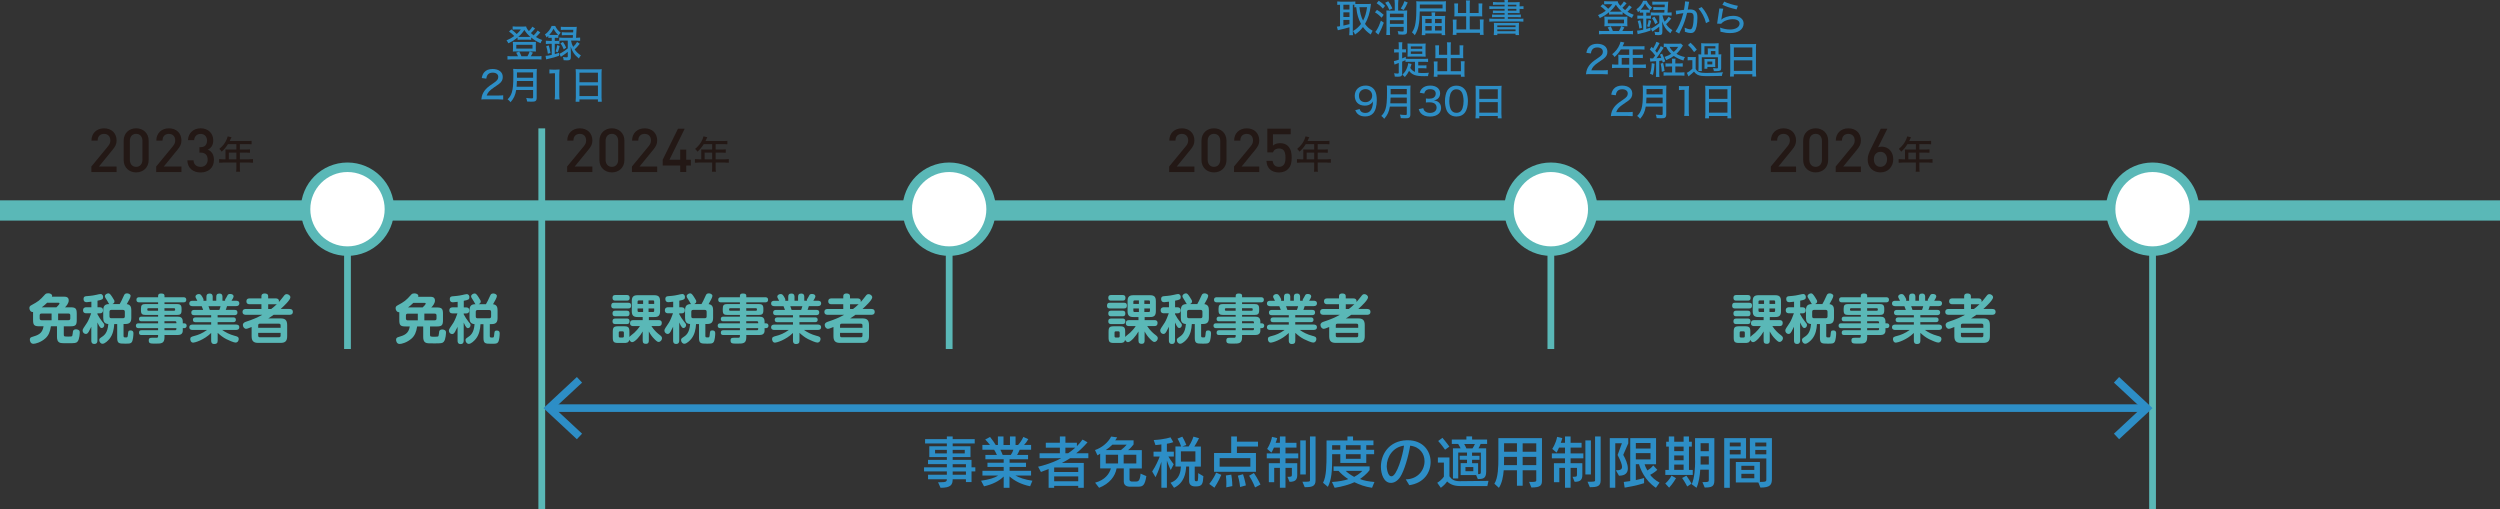 <?xml version="1.0" encoding="UTF-8"?><svg id="_レイヤー_2" xmlns="http://www.w3.org/2000/svg" viewBox="0 0 657.65 133.91"><rect x="0" y="0" width="657.65" height="133.91" fill="#333333" stroke="none"/><defs><style>.cls-1{fill:#fff;}.cls-2{stroke:#2d8ec6;stroke-width:2px;}.cls-2,.cls-3,.cls-4{fill:none;}.cls-5{fill:#2d8ec6;}.cls-6{fill:#5ab8b7;}.cls-7{fill:#231815;}.cls-3{stroke-width:1.78px;}.cls-3,.cls-4{stroke:#5ab8b7;}.cls-4{stroke-width:5px;}</style></defs><g id="_レイヤー_1-2"><g><rect class="cls-6" y="52.7" width="657.65" height="5.33"/><g><path class="cls-7" d="M24.03,45.26v-1.46l4.39-5.33c.43-.53,.61-.94,.61-1.52,0-1.02-.61-1.73-1.66-1.73-.86,0-1.68,.48-1.68,1.76h-1.63c0-1.94,1.38-3.22,3.31-3.22s3.3,1.23,3.3,3.2c0,1.01-.37,1.6-1.07,2.47l-3.57,4.37h4.64v1.46h-6.63Z"/><path class="cls-7" d="M35.81,45.35c-1.81,0-3.28-1.23-3.28-3.27v-5.06c0-2.03,1.47-3.27,3.28-3.27s3.3,1.23,3.3,3.27v5.06c0,2.03-1.47,3.27-3.3,3.27Zm1.66-8.28c0-1.09-.62-1.86-1.66-1.86s-1.65,.77-1.65,1.86v4.96c0,1.09,.62,1.86,1.65,1.86s1.66-.77,1.66-1.86v-4.96Z"/><path class="cls-7" d="M41.09,45.26v-1.46l4.39-5.33c.43-.53,.61-.94,.61-1.52,0-1.02-.61-1.73-1.66-1.73-.86,0-1.68,.48-1.68,1.76h-1.63c0-1.94,1.38-3.22,3.31-3.22s3.3,1.23,3.3,3.2c0,1.01-.37,1.6-1.07,2.47l-3.57,4.37h4.64v1.46h-6.63Z"/><path class="cls-7" d="M52.77,45.37c-1.82,0-3.43-.98-3.49-3.2h1.63c.06,1.22,.91,1.73,1.86,1.73,1.06,0,1.86-.69,1.86-1.89s-.62-1.87-1.9-1.87h-.27v-1.42h.27c1.18,0,1.73-.69,1.73-1.73,0-1.15-.75-1.76-1.68-1.76-.99,0-1.63,.62-1.71,1.63h-1.63c.1-1.94,1.52-3.11,3.35-3.11,1.94,0,3.31,1.3,3.31,3.19,0,1.22-.54,2-1.42,2.43,.98,.43,1.6,1.28,1.6,2.69,0,2.19-1.58,3.31-3.49,3.31Z"/><path class="cls-7" d="M59.32,39.89c0-.22-.01-.39-.03-.58,.22,.02,.44,.03,.7,.03h2.19v-1.43h-2.21c-.52,.84-1,1.41-1.65,1.99-.22-.34-.35-.49-.63-.72,1.01-.86,1.53-1.54,1.97-2.58,.13-.31,.2-.52,.24-.72l1,.22c-.08,.15-.09,.17-.14,.28q-.09,.19-.21,.46c-.06,.12-.1,.2-.12,.25h4.8c.45,0,.69,0,.96-.05v.92c-.28-.04-.53-.05-.96-.05h-2.13v1.43h1.69c.43,0,.7-.01,.97-.05v.9c-.27-.03-.54-.04-.95-.04h-1.71v1.76h2.4c.46,0,.77-.02,1.06-.06v.97c-.3-.04-.62-.06-1.06-.06h-2.4v1.41c0,.48,.02,.73,.07,1.01h-1.05c.05-.28,.06-.52,.06-1.02v-1.4h-3.47c-.44,0-.75,.02-1.06,.06v-.97c.3,.04,.61,.06,1.06,.06h.61v-2.02Zm2.86,2.02v-1.76h-1.98v1.76h1.98Z"/></g><g><path class="cls-7" d="M149.19,45.26v-1.46l4.39-5.33c.43-.53,.61-.94,.61-1.52,0-1.02-.61-1.73-1.66-1.73-.86,0-1.68,.48-1.68,1.76h-1.63c0-1.94,1.38-3.22,3.31-3.22s3.3,1.23,3.3,3.2c0,1.01-.37,1.6-1.07,2.47l-3.57,4.37h4.64v1.46h-6.63Z"/><path class="cls-7" d="M160.96,45.35c-1.81,0-3.28-1.23-3.28-3.27v-5.06c0-2.03,1.47-3.27,3.28-3.27s3.3,1.23,3.3,3.27v5.06c0,2.03-1.47,3.27-3.3,3.27Zm1.66-8.28c0-1.09-.62-1.86-1.66-1.86s-1.65,.77-1.65,1.86v4.96c0,1.09,.62,1.86,1.65,1.86s1.66-.77,1.66-1.86v-4.96Z"/><path class="cls-7" d="M166.24,45.26v-1.46l4.39-5.33c.43-.53,.61-.94,.61-1.52,0-1.02-.61-1.73-1.66-1.73-.86,0-1.68,.48-1.68,1.76h-1.63c0-1.94,1.38-3.22,3.31-3.22s3.3,1.23,3.3,3.2c0,1.01-.37,1.6-1.07,2.47l-3.57,4.37h4.64v1.46h-6.63Z"/><path class="cls-7" d="M180.52,43.54v1.71h-1.58v-1.71h-4.61v-1.52l4.02-8.16h1.76l-4,8.16h2.83v-2.66h1.58v2.66h1.22v1.52h-1.22Z"/><path class="cls-7" d="M184.48,39.89c0-.22-.01-.39-.03-.58,.22,.02,.44,.03,.7,.03h2.19v-1.43h-2.21c-.52,.84-1,1.41-1.65,1.99-.22-.34-.35-.49-.63-.72,1.01-.86,1.53-1.54,1.97-2.58,.13-.31,.2-.52,.24-.72l1,.22c-.08,.15-.09,.17-.14,.28q-.09,.19-.21,.46c-.06,.12-.1,.2-.12,.25h4.8c.45,0,.69,0,.96-.05v.92c-.28-.04-.53-.05-.96-.05h-2.13v1.43h1.69c.43,0,.7-.01,.97-.05v.9c-.27-.03-.54-.04-.95-.04h-1.71v1.76h2.4c.46,0,.77-.02,1.06-.06v.97c-.3-.04-.62-.06-1.06-.06h-2.4v1.41c0,.48,.02,.73,.07,1.01h-1.05c.05-.28,.06-.52,.06-1.02v-1.4h-3.47c-.44,0-.75,.02-1.06,.06v-.97c.3,.04,.61,.06,1.06,.06h.61v-2.02Zm2.86,2.02v-1.76h-1.98v1.76h1.98Z"/></g><line class="cls-3" x1="91.41" y1="45.26" x2="91.41" y2="91.81"/><line class="cls-3" x1="142.52" y1="33.77" x2="142.52" y2="133.91"/><g><circle class="cls-4" cx="91.41" cy="55.03" r="9.78"/><circle class="cls-1" cx="91.41" cy="55.03" r="9.78"/></g><line class="cls-3" x1="249.69" y1="45.26" x2="249.69" y2="91.81"/><g><circle class="cls-4" cx="249.69" cy="55.03" r="9.78"/><circle class="cls-1" cx="249.69" cy="55.03" r="9.78"/></g><line class="cls-3" x1="407.97" y1="45.26" x2="407.97" y2="91.81"/><g><circle class="cls-4" cx="407.97" cy="55.03" r="9.78"/><circle class="cls-1" cx="407.97" cy="55.03" r="9.78"/></g><line class="cls-3" x1="566.25" y1="45.26" x2="566.25" y2="133.91"/><g><circle class="cls-4" cx="566.25" cy="55.03" r="9.78"/><circle class="cls-1" cx="566.25" cy="55.03" r="9.78"/></g><g><path class="cls-6" d="M16.76,78.04c.46,0,1.32,0,1.32,.99,0,.78-.69,1.55-.97,1.81h1.41c1.34,0,1.67,.29,1.67,1.67v1.65c0,1.36-.29,1.68-1.67,1.68h-1.74v2.14c0,.56,.11,.56,1.19,.56,.29,0,.77-.01,.88-.06,.15-.07,.21-.18,.27-.73,.07-.66,.08-.73,.22-.88,.13-.15,.34-.25,.64-.25,.22,0,.49,.07,.66,.17,.28,.17,.34,.35,.34,.67,0,.08-.04,1.81-.6,2.42-.34,.38-.66,.41-2.51,.41-1.53,0-1.69-.03-1.89-.07-.87-.18-.99-.94-.99-1.57v-2.82h-1.6c-.21,1.47-.64,2.45-1.46,3.18-1.18,1.06-2.63,1.43-3.14,1.43-.81,0-.94-.84-.94-1.08,0-.38,.15-.6,.53-.71,1.6-.48,2.77-.85,3.08-2.82h-1.09c-1.39,0-1.67-.32-1.67-1.68v-2.07c-.67,.06-.97-.6-.97-1.04,0-.41,.21-.59,.49-.74,1.9-1.04,2.17-1.23,3.66-2.88,.21-.22,.52-.28,.78-.28,.59,0,1.05,.28,1.05,.66,0,.1-.03,.17-.06,.24h3.08Zm-3.19,4.44h-2.65c-.34,0-.48,.18-.48,.48v.8c0,.29,.15,.48,.48,.48h2.65v-1.75Zm-1.19-2.83c-.49,.48-.81,.76-1.39,1.19h3.85c.24-.22,.81-.8,.81-1s-.18-.2-.25-.2h-3.03Zm2.91,2.83v1.75h2.72c.34,0,.48-.18,.48-.48v-.8c0-.29-.14-.48-.48-.48h-2.72Z"/><path class="cls-6" d="M25.63,80.83h.64c.63,0,.83,.36,.83,.8s-.2,.8-.83,.8h-.64v.22c.39,.74,.8,1.36,1.2,1.85,.56,.69,.6,.73,.6,1.02,0,.39-.29,.77-.67,.77-.21,0-.49,0-1.13-1.46v4.78c0,.18-.01,.87-.81,.87s-.8-.67-.8-.87v-3.66c-.07,.17-.41,.85-.67,1.3-.24,.38-.41,.6-.77,.6-.43,0-.85-.39-.85-.88,0-.22,.07-.41,.28-.73,.92-1.34,1.06-1.55,1.5-2.58,.18-.41,.34-.83,.48-1.25h-1.27c-.18,0-.87,0-.87-.78s.67-.81,.87-.81h1.32v-1.46c-.83,.11-1.18,.13-1.23,.13-.21,0-.83,0-.83-.85,0-.67,.46-.7,.74-.73,1.54-.11,2.24-.27,2.62-.36,.36-.08,.88-.21,1.08-.21,.55,0,.71,.48,.71,.78,0,.56-.17,.74-1.48,.97v1.74Zm1.54,.77c0-1.04,.35-1.62,1.58-1.61-.1-.08-.14-.14-.46-.73-.08-.15-.52-.83-.6-.97-.06-.1-.11-.24-.11-.38,0-.41,.53-.74,.92-.74,.29,0,.5,.15,1.01,.94,.59,.94,.6,.95,.6,1.22,0,.34-.28,.53-.55,.66h1.92c.34-.55,.52-.95,1.09-2.19,.15-.34,.29-.63,.84-.63,.41,0,.95,.24,.95,.66s-.52,1.3-1.01,2.17c.97,.13,1.19,.76,1.19,1.6v2.02c0,1.25-.53,1.61-1.62,1.61h-.42v3.12c0,.41,.15,.41,.66,.41,.32,0,.43,0,.49-.71,.07-.83,.08-1.13,.67-1.13,.78,0,.78,.55,.78,.76,0,.53-.11,1.86-.42,2.31-.29,.41-.66,.41-1.81,.41-1.6,0-2.04-.06-2.04-1.58v-3.57h-.78c-.08,1.39-.36,2.77-1.22,3.85-.38,.49-1.25,1.33-1.85,1.33-.53,0-.87-.52-.87-.97,0-.34,.15-.46,.34-.59,.97-.63,1.85-1.2,2.04-3.63-1.01-.08-1.33-.62-1.33-1.61v-2.02Zm5.67,.41c0-.32-.17-.49-.48-.49h-3.08c-.32,0-.48,.17-.48,.49v1.21c0,.32,.15,.49,.48,.49h3.08c.31,0,.48-.17,.48-.49v-1.21Z"/><path class="cls-6" d="M48.08,86.98c0,.85-.56,1.15-1.34,1.15h-3.47v.62c0,1.64-.9,1.64-2.31,1.64s-1.83,0-1.83-.84c0-.7,.45-.7,.91-.7h1.19c.28,0,.36-.17,.36-.45v-.27h-4.33c-.2,0-.69,0-.69-.59,0-.5,.2-.67,.69-.67h4.33v-.55h-5.11c-.17,0-.73,0-.73-.64s.56-.63,.73-.63h5.11v-.53h-4.38c-.14,0-.64,0-.64-.6s.46-.62,.64-.62h4.38v-.45h-3.28c-.92,0-1.23-.24-1.23-1.22v-.43c0-.95,.29-1.22,1.23-1.22h3.28v-.45h-4.96c-.18,0-.74,0-.74-.67s.56-.67,.74-.67h4.96v-.38c0-.48,.36-.6,.76-.6,.55,0,.92,.1,.92,.6v.38h4.99c.17,0,.74,0,.74,.67s-.56,.67-.74,.67h-4.99v.45h3.26c.9,0,1.23,.28,1.23,1.22v.43c0,.97-.31,1.22-1.23,1.22h-3.26v.45h3.47c.77,0,1.34,.24,1.34,1.33v.42h.38c.46,0,.64,.32,.64,.63,0,.38-.24,.64-.64,.64h-.38v.66Zm-6.5-5.24v-.66h-2.55c-.17,0-.28,.07-.28,.25,0,.25,0,.41,.28,.41h2.55Zm1.68,0h2.52c.17,0,.29-.04,.29-.25,0-.27,0-.41-.29-.41h-2.52v.66Zm0,2.77v.53h3.14v-.2c0-.22-.11-.34-.32-.34h-2.82Zm3.14,1.81h-3.14v.55h2.82c.2,0,.32-.1,.32-.34v-.21Z"/><path class="cls-6" d="M54.3,79.11v-1.04c0-.57,.22-.85,.87-.85,.78,0,.78,.66,.78,.85v1.04h.94v-1.04c0-.53,.18-.85,.85-.85,.78,0,.78,.66,.78,.85v1.04h.71s-.03-.11-.03-.17c0-.07,.04-.2,.1-.29,.22-.36,.27-.42,.55-.97,.11-.2,.25-.35,.7-.35,.52,0,.9,.24,.9,.62,0,.27-.31,.83-.55,1.16h1.22c.29,0,.84,.07,.84,.71,0,.35-.2,.71-.84,.71h-2.4c-.18,.59-.18,.63-.34,.99h2.34c.24,0,.74,.03,.74,.69s-.57,.69-.74,.69h-4.47v.59h4.09c.15,0,.71,0,.71,.63s-.57,.63-.71,.63h-4.09v.63h4.86c.39,0,.84,.13,.84,.71,0,.7-.69,.7-.84,.7h-3.68c.87,.63,1.96,1.19,3.28,1.54,.67,.17,1.09,.28,1.09,.87,0,.32-.21,.92-.85,.92-.43,0-1.81-.59-2.42-.91-.84-.43-1.58-1.01-2.27-1.65v2.07c0,.63-.28,.87-.91,.87-.78,0-.8-.64-.8-.87v-2.04c-1.93,1.89-4.34,2.55-4.72,2.55-.66,0-.78-.71-.78-.95,0-.5,.29-.62,1.15-.84,.87-.22,2.03-.64,3.25-1.55h-3.8c-.39,0-.85-.13-.85-.71,0-.7,.69-.7,.85-.7h4.9v-.63h-4.09c-.2,0-.71-.01-.71-.63s.56-.63,.71-.63h4.09v-.59h-4.48c-.24,0-.74-.03-.74-.69s.57-.69,.74-.69h2.37c-.07-.24-.27-.76-.38-.99h-2.41c-.29,0-.85-.08-.85-.71,0-.71,.71-.71,.85-.71h1.26c-.42-.8-.48-.9-.48-1.11,0-.38,.45-.66,.87-.66s.57,.2,.83,.59c.18,.29,.42,.69,.42,.98,0,.07-.01,.13-.04,.2h.78Zm3.4,2.42c.17-.38,.29-.88,.32-.99h-3.18c.06,.14,.29,.84,.35,.99h2.51Z"/><path class="cls-6" d="M76.17,81.28c.18,0,.87,0,.87,.76s-.69,.77-.87,.77h-4.2c-.45,.34-.77,.56-1.4,.95h3.22c1.12,0,1.75,.36,1.75,1.74v2.96c0,1.34-.6,1.74-1.75,1.74h-5.86c-1.15,0-1.74-.41-1.74-1.74v-2.44c-1.04,.43-1.27,.48-1.43,.48-.48,0-.87-.48-.87-1.01,0-.57,.52-.76,.94-.9,1.71-.55,2.98-1.11,4.17-1.78h-4.33c-.18,0-.87,0-.87-.76s.69-.77,.87-.77h4.1v-1.25h-3.1c-.17,0-.85,0-.85-.76s.62-.77,.85-.77h3.1v-.56c0-.59,.43-.74,.83-.74,.5,0,.94,.13,.94,.74v.56h1.98c.83,0,.91,.53,.84,.95,.21-.24,.55-.6,1.2-1.46,.29-.39,.48-.62,.85-.62,.48,0,.98,.38,.98,.84,0,.71-1.76,2.35-2.55,3.05h2.31Zm-2.35,4.95v-.66c0-.28-.15-.42-.42-.42h-5.06c-.27,0-.42,.14-.42,.42v.66h5.9Zm-5.9,1.34v.73c0,.28,.15,.42,.42,.42h5.06c.27,0,.42-.14,.42-.42v-.73h-5.9Zm3.43-6.29c.53-.39,.99-.81,1.47-1.27-.08,.03-.14,.03-.29,.03h-1.98v1.25h.8Z"/></g><g><path class="cls-6" d="M165.28,79.65c.21,0,.74,0,.74,.71,0,.57-.21,.78-.74,.78h-3.75c-.21,0-.74,0-.74-.71,0-.63,.27-.79,.74-.79h3.75Zm-.38-2.04c.22,0,.74,.01,.74,.74,0,.69-.43,.73-.74,.73h-3.03c-.21,0-.74,0-.74-.73,0-.69,.45-.74,.74-.74h3.03Zm-.03,4.12c.21,0,.74,0,.74,.73s-.48,.74-.74,.74h-2.98c-.24,0-.76,0-.76-.73,0-.66,.38-.74,.76-.74h2.98Zm0,2.06c.21,0,.74,0,.74,.73s-.52,.73-.78,.73h-2.94c-.21,0-.76,0-.76-.71s.46-.74,.76-.74h2.98Zm-2.21,6.43c-1.19,0-1.46-.25-1.46-1.46v-1.47c0-1.19,.25-1.46,1.47-1.46h1.44c1.2,0,1.46,.27,1.46,1.46v1.36c.15-.22,1.09-.94,1.26-1.09,.56-.53,1.09-1.12,1.51-1.78h-1.75c-.2,0-.85,0-.85-.74,0-.56,.25-.83,.85-.83h2.48v-.81h-1.34c-.98,0-1.53-.32-1.53-1.51v-2.7c0-1.21,.55-1.53,1.53-1.53h4.4c1.02,0,1.51,.38,1.51,1.53v2.7c0,1.15-.49,1.51-1.51,1.51h-1.44v.81h2.56c.2,0,.84,0,.84,.74,0,.57-.25,.83-.84,.83h-1.89c.66,1.04,1.53,1.82,1.85,2.07,.77,.59,.94,.73,.94,1.15,0,.36-.34,.95-.9,.95-.17,0-.38-.01-1.11-.76-.66-.67-1.04-1.22-1.46-2v2.42c0,.24-.01,.84-.76,.84-.57,0-.85-.21-.85-.84v-2.42c-.64,1.18-2.04,2.82-2.76,2.82-.24,0-.56-.17-.77-.63-.14,.83-.76,.84-1.42,.84h-1.47Zm1.46-2.72c0-.22-.13-.34-.34-.34h-.67c-.2,0-.34,.1-.34,.34v.95c0,.22,.13,.34,.34,.34h.67c.22,0,.34-.11,.34-.34v-.95Zm5.06-7.55v-.92h-1.12c-.18,0-.34,.07-.34,.34v.59h1.46Zm0,1.19h-1.46v.6c0,.22,.11,.34,.34,.34h1.12v-.94Zm1.43-1.19h1.48v-.59c0-.24-.11-.34-.32-.34h-1.16v.92Zm0,1.19v.94h1.16c.2,0,.32-.1,.32-.34v-.6h-1.48Z"/><path class="cls-6" d="M178.68,80.83h.64c.63,0,.83,.36,.83,.8s-.2,.8-.83,.8h-.64v.22c.39,.74,.8,1.36,1.2,1.85,.56,.69,.6,.73,.6,1.02,0,.39-.29,.77-.67,.77-.21,0-.49,0-1.13-1.46v4.78c0,.18-.01,.87-.81,.87s-.8-.67-.8-.87v-3.66c-.07,.17-.41,.85-.67,1.3-.24,.38-.41,.6-.77,.6-.43,0-.85-.39-.85-.88,0-.22,.07-.41,.28-.73,.92-1.34,1.06-1.55,1.5-2.58,.18-.41,.34-.83,.48-1.25h-1.27c-.18,0-.87,0-.87-.78s.67-.81,.87-.81h1.32v-1.46c-.83,.11-1.18,.13-1.23,.13-.21,0-.83,0-.83-.85,0-.67,.46-.7,.74-.73,1.54-.11,2.24-.27,2.62-.36,.36-.08,.88-.21,1.08-.21,.55,0,.71,.48,.71,.78,0,.56-.17,.74-1.48,.97v1.74Zm1.54,.77c0-1.04,.35-1.62,1.58-1.61-.1-.08-.14-.14-.46-.73-.08-.15-.52-.83-.6-.97-.06-.1-.11-.24-.11-.38,0-.41,.53-.74,.92-.74,.29,0,.5,.15,1.01,.94,.59,.94,.6,.95,.6,1.22,0,.34-.28,.53-.55,.66h1.92c.34-.55,.52-.95,1.09-2.19,.15-.34,.29-.63,.84-.63,.41,0,.95,.24,.95,.66s-.52,1.3-1.01,2.17c.97,.13,1.19,.76,1.19,1.6v2.02c0,1.25-.53,1.61-1.62,1.61h-.42v3.12c0,.41,.15,.41,.66,.41,.32,0,.43,0,.49-.71,.07-.83,.08-1.13,.67-1.13,.78,0,.78,.55,.78,.76,0,.53-.11,1.86-.42,2.31-.29,.41-.66,.41-1.81,.41-1.6,0-2.04-.06-2.04-1.58v-3.57h-.78c-.08,1.39-.36,2.77-1.22,3.85-.38,.49-1.25,1.33-1.85,1.33-.53,0-.87-.52-.87-.97,0-.34,.15-.46,.34-.59,.97-.63,1.85-1.2,2.04-3.63-1.01-.08-1.33-.62-1.33-1.61v-2.02Zm5.67,.41c0-.32-.17-.49-.48-.49h-3.08c-.32,0-.48,.17-.48,.49v1.21c0,.32,.15,.49,.48,.49h3.08c.31,0,.48-.17,.48-.49v-1.21Z"/><path class="cls-6" d="M201.13,86.98c0,.85-.56,1.15-1.34,1.15h-3.47v.62c0,1.64-.9,1.64-2.31,1.64s-1.83,0-1.83-.84c0-.7,.45-.7,.91-.7h1.19c.28,0,.36-.17,.36-.45v-.27h-4.33c-.2,0-.69,0-.69-.59,0-.5,.2-.67,.69-.67h4.33v-.55h-5.11c-.17,0-.73,0-.73-.64s.56-.63,.73-.63h5.11v-.53h-4.38c-.14,0-.64,0-.64-.6s.46-.62,.64-.62h4.38v-.45h-3.28c-.92,0-1.23-.24-1.23-1.22v-.43c0-.95,.29-1.22,1.23-1.22h3.28v-.45h-4.96c-.18,0-.74,0-.74-.67s.56-.67,.74-.67h4.96v-.38c0-.48,.36-.6,.76-.6,.55,0,.92,.1,.92,.6v.38h4.99c.17,0,.74,0,.74,.67s-.56,.67-.74,.67h-4.99v.45h3.26c.9,0,1.23,.28,1.23,1.22v.43c0,.97-.31,1.22-1.23,1.22h-3.26v.45h3.47c.77,0,1.34,.24,1.34,1.33v.42h.38c.46,0,.64,.32,.64,.63,0,.38-.24,.64-.64,.64h-.38v.66Zm-6.5-5.24v-.66h-2.55c-.17,0-.28,.07-.28,.25,0,.25,0,.41,.28,.41h2.55Zm1.68,0h2.52c.17,0,.29-.04,.29-.25,0-.27,0-.41-.29-.41h-2.52v.66Zm0,2.77v.53h3.14v-.2c0-.22-.11-.34-.32-.34h-2.82Zm3.14,1.81h-3.14v.55h2.82c.2,0,.32-.1,.32-.34v-.21Z"/><path class="cls-6" d="M207.35,79.11v-1.04c0-.57,.22-.85,.87-.85,.78,0,.78,.66,.78,.85v1.04h.94v-1.04c0-.53,.18-.85,.85-.85,.78,0,.78,.66,.78,.85v1.04h.71s-.03-.11-.03-.17c0-.07,.04-.2,.1-.29,.22-.36,.27-.42,.55-.97,.11-.2,.25-.35,.7-.35,.52,0,.9,.24,.9,.62,0,.27-.31,.83-.55,1.16h1.22c.29,0,.84,.07,.84,.71,0,.35-.2,.71-.84,.71h-2.4c-.18,.59-.18,.63-.34,.99h2.34c.24,0,.74,.03,.74,.69s-.57,.69-.74,.69h-4.47v.59h4.09c.15,0,.71,0,.71,.63s-.57,.63-.71,.63h-4.09v.63h4.86c.39,0,.84,.13,.84,.71,0,.7-.69,.7-.84,.7h-3.68c.87,.63,1.96,1.19,3.28,1.54,.67,.17,1.09,.28,1.09,.87,0,.32-.21,.92-.85,.92-.43,0-1.81-.59-2.42-.91-.84-.43-1.58-1.01-2.27-1.65v2.07c0,.63-.28,.87-.91,.87-.78,0-.8-.64-.8-.87v-2.04c-1.93,1.89-4.34,2.55-4.72,2.55-.66,0-.78-.71-.78-.95,0-.5,.29-.62,1.15-.84,.87-.22,2.03-.64,3.25-1.55h-3.8c-.39,0-.85-.13-.85-.71,0-.7,.69-.7,.85-.7h4.9v-.63h-4.09c-.2,0-.71-.01-.71-.63s.56-.63,.71-.63h4.09v-.59h-4.48c-.24,0-.74-.03-.74-.69s.57-.69,.74-.69h2.37c-.07-.24-.27-.76-.38-.99h-2.41c-.29,0-.85-.08-.85-.71,0-.71,.71-.71,.85-.71h1.26c-.42-.8-.48-.9-.48-1.11,0-.38,.45-.66,.87-.66s.57,.2,.83,.59c.18,.29,.42,.69,.42,.98,0,.07-.01,.13-.04,.2h.78Zm3.4,2.42c.17-.38,.29-.88,.32-.99h-3.18c.06,.14,.29,.84,.35,.99h2.51Z"/><path class="cls-6" d="M229.23,81.28c.18,0,.87,0,.87,.76s-.69,.77-.87,.77h-4.2c-.45,.34-.77,.56-1.4,.95h3.22c1.12,0,1.75,.36,1.75,1.74v2.96c0,1.34-.6,1.74-1.75,1.74h-5.86c-1.15,0-1.74-.41-1.74-1.74v-2.44c-1.04,.43-1.27,.48-1.43,.48-.48,0-.87-.48-.87-1.01,0-.57,.52-.76,.94-.9,1.71-.55,2.98-1.11,4.17-1.78h-4.33c-.18,0-.87,0-.87-.76s.69-.77,.87-.77h4.1v-1.25h-3.1c-.17,0-.85,0-.85-.76s.62-.77,.85-.77h3.1v-.56c0-.59,.43-.74,.83-.74,.5,0,.94,.13,.94,.74v.56h1.98c.83,0,.91,.53,.84,.95,.21-.24,.55-.6,1.2-1.46,.29-.39,.48-.62,.85-.62,.48,0,.98,.38,.98,.84,0,.71-1.76,2.35-2.55,3.05h2.31Zm-2.35,4.95v-.66c0-.28-.15-.42-.42-.42h-5.06c-.27,0-.42,.14-.42,.42v.66h5.9Zm-5.9,1.34v.73c0,.28,.15,.42,.42,.42h5.06c.27,0,.42-.14,.42-.42v-.73h-5.9Zm3.43-6.29c.53-.39,.99-.81,1.47-1.27-.08,.03-.14,.03-.29,.03h-1.98v1.25h.8Z"/></g><g><path class="cls-6" d="M295.7,79.65c.21,0,.74,0,.74,.71,0,.57-.21,.78-.74,.78h-3.75c-.21,0-.74,0-.74-.71,0-.63,.27-.79,.74-.79h3.75Zm-.38-2.04c.22,0,.74,.01,.74,.74,0,.69-.43,.73-.74,.73h-3.03c-.21,0-.74,0-.74-.73,0-.69,.45-.74,.74-.74h3.03Zm-.03,4.12c.21,0,.74,0,.74,.73s-.48,.74-.74,.74h-2.98c-.24,0-.76,0-.76-.73,0-.66,.38-.74,.76-.74h2.98Zm0,2.06c.21,0,.74,0,.74,.73s-.52,.73-.78,.73h-2.94c-.21,0-.76,0-.76-.71s.46-.74,.76-.74h2.98Zm-2.21,6.43c-1.19,0-1.46-.25-1.46-1.46v-1.47c0-1.19,.25-1.46,1.47-1.46h1.44c1.2,0,1.46,.27,1.46,1.46v1.36c.15-.22,1.09-.94,1.26-1.09,.56-.53,1.09-1.12,1.51-1.78h-1.75c-.2,0-.85,0-.85-.74,0-.56,.25-.83,.85-.83h2.48v-.81h-1.34c-.98,0-1.53-.32-1.53-1.51v-2.7c0-1.21,.55-1.53,1.53-1.53h4.4c1.02,0,1.51,.38,1.51,1.53v2.7c0,1.15-.49,1.51-1.51,1.51h-1.44v.81h2.56c.2,0,.84,0,.84,.74,0,.57-.25,.83-.84,.83h-1.89c.66,1.04,1.53,1.82,1.85,2.07,.77,.59,.94,.73,.94,1.15,0,.36-.34,.95-.9,.95-.17,0-.38-.01-1.11-.76-.66-.67-1.04-1.22-1.46-2v2.42c0,.24-.01,.84-.76,.84-.57,0-.85-.21-.85-.84v-2.42c-.64,1.18-2.04,2.82-2.76,2.82-.24,0-.56-.17-.77-.63-.14,.83-.76,.84-1.42,.84h-1.47Zm1.46-2.72c0-.22-.13-.34-.34-.34h-.67c-.2,0-.34,.1-.34,.34v.95c0,.22,.13,.34,.34,.34h.67c.22,0,.34-.11,.34-.34v-.95Zm5.06-7.55v-.92h-1.12c-.18,0-.34,.07-.34,.34v.59h1.46Zm0,1.19h-1.46v.6c0,.22,.11,.34,.34,.34h1.12v-.94Zm1.43-1.19h1.48v-.59c0-.24-.11-.34-.32-.34h-1.16v.92Zm0,1.19v.94h1.16c.2,0,.32-.1,.32-.34v-.6h-1.48Z"/><path class="cls-6" d="M309.1,80.83h.64c.63,0,.83,.36,.83,.8s-.2,.8-.83,.8h-.64v.22c.39,.74,.8,1.36,1.2,1.85,.56,.69,.6,.73,.6,1.02,0,.39-.29,.77-.67,.77-.21,0-.49,0-1.13-1.46v4.78c0,.18-.01,.87-.81,.87s-.8-.67-.8-.87v-3.66c-.07,.17-.41,.85-.67,1.3-.24,.38-.41,.6-.77,.6-.43,0-.85-.39-.85-.88,0-.22,.07-.41,.28-.73,.92-1.34,1.06-1.55,1.5-2.58,.18-.41,.34-.83,.48-1.25h-1.27c-.18,0-.87,0-.87-.78s.67-.81,.87-.81h1.32v-1.46c-.83,.11-1.18,.13-1.23,.13-.21,0-.83,0-.83-.85,0-.67,.46-.7,.74-.73,1.54-.11,2.24-.27,2.62-.36,.36-.08,.88-.21,1.08-.21,.55,0,.71,.48,.71,.78,0,.56-.17,.74-1.48,.97v1.74Zm1.54,.77c0-1.04,.35-1.62,1.58-1.61-.1-.08-.14-.14-.46-.73-.08-.15-.52-.83-.6-.97-.06-.1-.11-.24-.11-.38,0-.41,.53-.74,.92-.74,.29,0,.5,.15,1.01,.94,.59,.94,.6,.95,.6,1.22,0,.34-.28,.53-.55,.66h1.92c.34-.55,.52-.95,1.09-2.19,.15-.34,.29-.63,.84-.63,.41,0,.95,.24,.95,.66s-.52,1.3-1.01,2.17c.97,.13,1.19,.76,1.19,1.6v2.02c0,1.25-.53,1.61-1.62,1.61h-.42v3.12c0,.41,.15,.41,.66,.41,.32,0,.43,0,.49-.71,.07-.83,.08-1.13,.67-1.13,.78,0,.78,.55,.78,.76,0,.53-.11,1.86-.42,2.31-.29,.41-.66,.41-1.81,.41-1.6,0-2.04-.06-2.04-1.58v-3.57h-.78c-.08,1.39-.36,2.77-1.22,3.85-.38,.49-1.25,1.33-1.85,1.33-.53,0-.87-.52-.87-.97,0-.34,.15-.46,.34-.59,.97-.63,1.85-1.2,2.04-3.63-1.01-.08-1.33-.62-1.33-1.61v-2.02Zm5.67,.41c0-.32-.17-.49-.48-.49h-3.08c-.32,0-.48,.17-.48,.49v1.21c0,.32,.15,.49,.48,.49h3.08c.31,0,.48-.17,.48-.49v-1.21Z"/><path class="cls-6" d="M331.55,86.98c0,.85-.56,1.15-1.34,1.15h-3.47v.62c0,1.64-.9,1.64-2.31,1.64s-1.83,0-1.83-.84c0-.7,.45-.7,.91-.7h1.19c.28,0,.36-.17,.36-.45v-.27h-4.33c-.2,0-.69,0-.69-.59,0-.5,.2-.67,.69-.67h4.33v-.55h-5.11c-.17,0-.73,0-.73-.64s.56-.63,.73-.63h5.11v-.53h-4.38c-.14,0-.64,0-.64-.6s.46-.62,.64-.62h4.38v-.45h-3.28c-.92,0-1.23-.24-1.23-1.22v-.43c0-.95,.29-1.22,1.23-1.22h3.28v-.45h-4.96c-.18,0-.74,0-.74-.67s.56-.67,.74-.67h4.96v-.38c0-.48,.36-.6,.76-.6,.55,0,.92,.1,.92,.6v.38h4.99c.17,0,.74,0,.74,.67s-.56,.67-.74,.67h-4.99v.45h3.26c.9,0,1.23,.28,1.23,1.22v.43c0,.97-.31,1.22-1.23,1.22h-3.26v.45h3.47c.77,0,1.34,.24,1.34,1.33v.42h.38c.46,0,.64,.32,.64,.63,0,.38-.24,.64-.64,.64h-.38v.66Zm-6.5-5.24v-.66h-2.55c-.17,0-.28,.07-.28,.25,0,.25,0,.41,.28,.41h2.55Zm1.68,0h2.52c.17,0,.29-.04,.29-.25,0-.27,0-.41-.29-.41h-2.52v.66Zm0,2.77v.53h3.14v-.2c0-.22-.11-.34-.32-.34h-2.82Zm3.14,1.81h-3.14v.55h2.82c.2,0,.32-.1,.32-.34v-.21Z"/><path class="cls-6" d="M337.77,79.11v-1.04c0-.57,.22-.85,.87-.85,.78,0,.78,.66,.78,.85v1.04h.94v-1.04c0-.53,.18-.85,.85-.85,.79,0,.79,.66,.79,.85v1.04h.71s-.03-.11-.03-.17c0-.07,.04-.2,.1-.29,.22-.36,.27-.42,.55-.97,.11-.2,.25-.35,.7-.35,.52,0,.9,.24,.9,.62,0,.27-.31,.83-.55,1.16h1.22c.29,0,.84,.07,.84,.71,0,.35-.2,.71-.84,.71h-2.4c-.18,.59-.18,.63-.34,.99h2.34c.24,0,.74,.03,.74,.69s-.57,.69-.74,.69h-4.47v.59h4.09c.15,0,.71,0,.71,.63s-.57,.63-.71,.63h-4.09v.63h4.86c.39,0,.84,.13,.84,.71,0,.7-.69,.7-.84,.7h-3.68c.87,.63,1.96,1.19,3.28,1.54,.67,.17,1.09,.28,1.09,.87,0,.32-.21,.92-.85,.92-.43,0-1.81-.59-2.42-.91-.84-.43-1.58-1.01-2.27-1.65v2.07c0,.63-.28,.87-.91,.87-.78,0-.8-.64-.8-.87v-2.04c-1.93,1.89-4.34,2.55-4.72,2.55-.66,0-.78-.71-.78-.95,0-.5,.29-.62,1.15-.84,.87-.22,2.03-.64,3.25-1.55h-3.8c-.39,0-.85-.13-.85-.71,0-.7,.69-.7,.85-.7h4.9v-.63h-4.09c-.2,0-.71-.01-.71-.63s.56-.63,.71-.63h4.09v-.59h-4.48c-.24,0-.74-.03-.74-.69s.57-.69,.74-.69h2.37c-.07-.24-.27-.76-.38-.99h-2.41c-.29,0-.85-.08-.85-.71,0-.71,.71-.71,.85-.71h1.26c-.42-.8-.48-.9-.48-1.11,0-.38,.45-.66,.87-.66s.57,.2,.83,.59c.18,.29,.42,.69,.42,.98,0,.07-.01,.13-.04,.2h.78Zm3.4,2.42c.17-.38,.29-.88,.32-.99h-3.18c.06,.14,.29,.84,.35,.99h2.51Z"/><path class="cls-6" d="M359.64,81.28c.18,0,.87,0,.87,.76s-.69,.77-.87,.77h-4.2c-.45,.34-.77,.56-1.4,.95h3.22c1.12,0,1.75,.36,1.75,1.74v2.96c0,1.34-.6,1.74-1.75,1.74h-5.86c-1.15,0-1.74-.41-1.74-1.74v-2.44c-1.04,.43-1.27,.48-1.43,.48-.48,0-.87-.48-.87-1.01,0-.57,.52-.76,.94-.9,1.71-.55,2.98-1.11,4.17-1.78h-4.33c-.18,0-.87,0-.87-.76s.69-.77,.87-.77h4.1v-1.25h-3.1c-.17,0-.85,0-.85-.76s.62-.77,.85-.77h3.1v-.56c0-.59,.43-.74,.83-.74,.5,0,.94,.13,.94,.74v.56h1.98c.83,0,.91,.53,.84,.95,.21-.24,.55-.6,1.21-1.46,.29-.39,.48-.62,.85-.62,.48,0,.98,.38,.98,.84,0,.71-1.76,2.35-2.55,3.05h2.31Zm-2.35,4.95v-.66c0-.28-.15-.42-.42-.42h-5.06c-.27,0-.42,.14-.42,.42v.66h5.9Zm-5.9,1.34v.73c0,.28,.15,.42,.42,.42h5.06c.27,0,.42-.14,.42-.42v-.73h-5.9Zm3.43-6.29c.53-.39,.99-.81,1.47-1.27-.08,.03-.14,.03-.29,.03h-1.98v1.25h.8Z"/></g><g><path class="cls-6" d="M460.15,79.65c.21,0,.74,0,.74,.71,0,.57-.21,.78-.74,.78h-3.75c-.21,0-.74,0-.74-.71,0-.63,.27-.79,.74-.79h3.75Zm-.38-2.04c.22,0,.74,.01,.74,.74,0,.69-.43,.73-.74,.73h-3.03c-.21,0-.74,0-.74-.73,0-.69,.45-.74,.74-.74h3.03Zm-.03,4.12c.21,0,.74,0,.74,.73s-.48,.74-.74,.74h-2.98c-.24,0-.76,0-.76-.73,0-.66,.38-.74,.76-.74h2.98Zm0,2.06c.21,0,.74,0,.74,.73s-.52,.73-.78,.73h-2.94c-.21,0-.76,0-.76-.71s.46-.74,.76-.74h2.98Zm-2.21,6.43c-1.19,0-1.46-.25-1.46-1.46v-1.47c0-1.19,.25-1.46,1.47-1.46h1.44c1.21,0,1.46,.27,1.46,1.46v1.36c.15-.22,1.09-.94,1.26-1.09,.56-.53,1.09-1.12,1.51-1.78h-1.75c-.2,0-.85,0-.85-.74,0-.56,.25-.83,.85-.83h2.48v-.81h-1.34c-.98,0-1.53-.32-1.53-1.51v-2.7c0-1.21,.55-1.53,1.53-1.53h4.4c1.02,0,1.51,.38,1.51,1.53v2.7c0,1.15-.49,1.51-1.51,1.51h-1.44v.81h2.56c.2,0,.84,0,.84,.74,0,.57-.25,.83-.84,.83h-1.89c.66,1.04,1.53,1.82,1.85,2.07,.77,.59,.94,.73,.94,1.15,0,.36-.34,.95-.9,.95-.17,0-.38-.01-1.11-.76-.66-.67-1.04-1.22-1.46-2v2.42c0,.24-.01,.84-.76,.84-.57,0-.85-.21-.85-.84v-2.42c-.64,1.18-2.04,2.82-2.76,2.82-.24,0-.56-.17-.77-.63-.14,.83-.76,.84-1.42,.84h-1.47Zm1.46-2.72c0-.22-.13-.34-.34-.34h-.67c-.2,0-.34,.1-.34,.34v.95c0,.22,.13,.34,.34,.34h.67c.22,0,.34-.11,.34-.34v-.95Zm5.06-7.55v-.92h-1.12c-.18,0-.34,.07-.34,.34v.59h1.46Zm0,1.19h-1.46v.6c0,.22,.11,.34,.34,.34h1.12v-.94Zm1.43-1.19h1.49v-.59c0-.24-.11-.34-.32-.34h-1.16v.92Zm0,1.19v.94h1.16c.2,0,.32-.1,.32-.34v-.6h-1.49Z"/><path class="cls-6" d="M473.54,80.83h.64c.63,0,.83,.36,.83,.8s-.2,.8-.83,.8h-.64v.22c.39,.74,.8,1.36,1.2,1.85,.56,.69,.6,.73,.6,1.02,0,.39-.29,.77-.67,.77-.21,0-.49,0-1.13-1.46v4.78c0,.18-.01,.87-.81,.87s-.8-.67-.8-.87v-3.66c-.07,.17-.41,.85-.67,1.3-.24,.38-.41,.6-.77,.6-.43,0-.85-.39-.85-.88,0-.22,.07-.41,.28-.73,.92-1.34,1.06-1.55,1.5-2.58,.18-.41,.34-.83,.48-1.25h-1.27c-.18,0-.87,0-.87-.78s.67-.81,.87-.81h1.32v-1.46c-.83,.11-1.18,.13-1.23,.13-.21,0-.83,0-.83-.85,0-.67,.46-.7,.74-.73,1.54-.11,2.24-.27,2.62-.36,.36-.08,.88-.21,1.08-.21,.55,0,.71,.48,.71,.78,0,.56-.17,.74-1.48,.97v1.74Zm1.54,.77c0-1.04,.35-1.62,1.58-1.61-.1-.08-.14-.14-.46-.73-.08-.15-.52-.83-.6-.97-.06-.1-.11-.24-.11-.38,0-.41,.53-.74,.92-.74,.29,0,.5,.15,1.01,.94,.59,.94,.6,.95,.6,1.22,0,.34-.28,.53-.55,.66h1.92c.34-.55,.52-.95,1.09-2.19,.15-.34,.29-.63,.84-.63,.41,0,.95,.24,.95,.66s-.52,1.3-1.01,2.17c.97,.13,1.19,.76,1.19,1.6v2.02c0,1.25-.53,1.61-1.62,1.61h-.42v3.12c0,.41,.15,.41,.66,.41,.32,0,.43,0,.49-.71,.07-.83,.08-1.13,.67-1.13,.79,0,.79,.55,.79,.76,0,.53-.11,1.86-.42,2.31-.29,.41-.66,.41-1.81,.41-1.6,0-2.04-.06-2.04-1.58v-3.57h-.78c-.08,1.39-.36,2.77-1.22,3.85-.38,.49-1.25,1.33-1.85,1.33-.53,0-.87-.52-.87-.97,0-.34,.15-.46,.34-.59,.97-.63,1.85-1.2,2.04-3.63-1.01-.08-1.33-.62-1.33-1.61v-2.02Zm5.67,.41c0-.32-.17-.49-.48-.49h-3.08c-.32,0-.48,.17-.48,.49v1.21c0,.32,.15,.49,.48,.49h3.08c.31,0,.48-.17,.48-.49v-1.21Z"/><path class="cls-6" d="M495.99,86.98c0,.85-.56,1.15-1.34,1.15h-3.47v.62c0,1.64-.9,1.64-2.31,1.64s-1.83,0-1.83-.84c0-.7,.45-.7,.91-.7h1.19c.28,0,.36-.17,.36-.45v-.27h-4.33c-.2,0-.69,0-.69-.59,0-.5,.2-.67,.69-.67h4.33v-.55h-5.11c-.17,0-.73,0-.73-.64s.56-.63,.73-.63h5.11v-.53h-4.38c-.14,0-.64,0-.64-.6s.46-.62,.64-.62h4.38v-.45h-3.28c-.92,0-1.23-.24-1.23-1.22v-.43c0-.95,.29-1.22,1.23-1.22h3.28v-.45h-4.96c-.18,0-.74,0-.74-.67s.56-.67,.74-.67h4.96v-.38c0-.48,.36-.6,.76-.6,.55,0,.92,.1,.92,.6v.38h4.99c.17,0,.74,0,.74,.67s-.56,.67-.74,.67h-4.99v.45h3.26c.9,0,1.23,.28,1.23,1.22v.43c0,.97-.31,1.22-1.23,1.22h-3.26v.45h3.47c.77,0,1.34,.24,1.34,1.33v.42h.38c.46,0,.64,.32,.64,.63,0,.38-.24,.64-.64,.64h-.38v.66Zm-6.5-5.24v-.66h-2.55c-.17,0-.28,.07-.28,.25,0,.25,0,.41,.28,.41h2.55Zm1.68,0h2.52c.17,0,.29-.04,.29-.25,0-.27,0-.41-.29-.41h-2.52v.66Zm0,2.77v.53h3.14v-.2c0-.22-.11-.34-.32-.34h-2.82Zm3.14,1.81h-3.14v.55h2.82c.2,0,.32-.1,.32-.34v-.21Z"/><path class="cls-6" d="M502.21,79.11v-1.04c0-.57,.22-.85,.87-.85,.78,0,.78,.66,.78,.85v1.04h.94v-1.04c0-.53,.18-.85,.85-.85,.78,0,.78,.66,.78,.85v1.04h.71s-.03-.11-.03-.17c0-.07,.04-.2,.1-.29,.22-.36,.27-.42,.55-.97,.11-.2,.25-.35,.7-.35,.52,0,.9,.24,.9,.62,0,.27-.31,.83-.55,1.16h1.22c.29,0,.84,.07,.84,.71,0,.35-.2,.71-.84,.71h-2.4c-.18,.59-.18,.63-.34,.99h2.34c.24,0,.74,.03,.74,.69s-.57,.69-.74,.69h-4.47v.59h4.09c.15,0,.71,0,.71,.63s-.57,.63-.71,.63h-4.09v.63h4.86c.39,0,.84,.13,.84,.71,0,.7-.69,.7-.84,.7h-3.68c.87,.63,1.96,1.19,3.28,1.54,.67,.17,1.09,.28,1.09,.87,0,.32-.21,.92-.85,.92-.43,0-1.81-.59-2.42-.91-.84-.43-1.58-1.01-2.27-1.65v2.07c0,.63-.28,.87-.91,.87-.78,0-.8-.64-.8-.87v-2.04c-1.93,1.89-4.34,2.55-4.72,2.55-.66,0-.78-.71-.78-.95,0-.5,.29-.62,1.15-.84,.87-.22,2.03-.64,3.25-1.55h-3.8c-.39,0-.85-.13-.85-.71,0-.7,.69-.7,.85-.7h4.9v-.63h-4.09c-.2,0-.71-.01-.71-.63s.56-.63,.71-.63h4.09v-.59h-4.48c-.24,0-.74-.03-.74-.69s.57-.69,.74-.69h2.37c-.07-.24-.27-.76-.38-.99h-2.41c-.29,0-.85-.08-.85-.71,0-.71,.71-.71,.85-.71h1.26c-.42-.8-.48-.9-.48-1.11,0-.38,.45-.66,.87-.66s.57,.2,.83,.59c.18,.29,.42,.69,.42,.98,0,.07-.01,.13-.04,.2h.78Zm3.4,2.42c.17-.38,.29-.88,.32-.99h-3.18c.06,.14,.29,.84,.35,.99h2.51Z"/><path class="cls-6" d="M524.09,81.28c.18,0,.87,0,.87,.76s-.69,.77-.87,.77h-4.2c-.45,.34-.77,.56-1.4,.95h3.22c1.12,0,1.75,.36,1.75,1.74v2.96c0,1.34-.6,1.74-1.75,1.74h-5.86c-1.15,0-1.74-.41-1.74-1.74v-2.44c-1.04,.43-1.27,.48-1.43,.48-.48,0-.87-.48-.87-1.01,0-.57,.52-.76,.94-.9,1.71-.55,2.98-1.11,4.17-1.78h-4.33c-.18,0-.87,0-.87-.76s.69-.77,.87-.77h4.1v-1.25h-3.1c-.17,0-.85,0-.85-.76s.62-.77,.85-.77h3.1v-.56c0-.59,.43-.74,.83-.74,.5,0,.94,.13,.94,.74v.56h1.97c.83,0,.91,.53,.84,.95,.21-.24,.55-.6,1.2-1.46,.29-.39,.48-.62,.85-.62,.48,0,.98,.38,.98,.84,0,.71-1.76,2.35-2.55,3.05h2.31Zm-2.35,4.95v-.66c0-.28-.15-.42-.42-.42h-5.06c-.27,0-.42,.14-.42,.42v.66h5.9Zm-5.9,1.34v.73c0,.28,.15,.42,.42,.42h5.06c.27,0,.42-.14,.42-.42v-.73h-5.9Zm3.43-6.29c.53-.39,1-.81,1.47-1.27-.08,.03-.14,.03-.29,.03h-1.97v1.25h.8Z"/></g><g><path class="cls-7" d="M307.56,45.26v-1.46l4.39-5.33c.43-.53,.61-.94,.61-1.52,0-1.02-.61-1.73-1.66-1.73-.86,0-1.68,.48-1.68,1.76h-1.63c0-1.94,1.38-3.22,3.31-3.22s3.3,1.23,3.3,3.2c0,1.01-.37,1.6-1.07,2.47l-3.57,4.37h4.64v1.46h-6.63Z"/><path class="cls-7" d="M319.34,45.35c-1.81,0-3.28-1.23-3.28-3.27v-5.06c0-2.03,1.47-3.27,3.28-3.27s3.3,1.23,3.3,3.27v5.06c0,2.03-1.47,3.27-3.3,3.27Zm1.66-8.28c0-1.09-.62-1.86-1.66-1.86s-1.65,.77-1.65,1.86v4.96c0,1.09,.62,1.86,1.65,1.86s1.66-.77,1.66-1.86v-4.96Z"/><path class="cls-7" d="M324.62,45.26v-1.46l4.39-5.33c.43-.53,.61-.94,.61-1.52,0-1.02-.61-1.73-1.66-1.73-.86,0-1.68,.48-1.68,1.76h-1.63c0-1.94,1.38-3.22,3.31-3.22s3.3,1.23,3.3,3.2c0,1.01-.37,1.6-1.07,2.47l-3.57,4.37h4.64v1.46h-6.63Z"/><path class="cls-7" d="M338.84,44.47c-.51,.51-1.3,.9-2.4,.9s-1.94-.38-2.43-.88c-.61-.61-.8-1.36-.86-2.18h1.63c.13,1.01,.64,1.58,1.66,1.58,.48,0,.9-.16,1.18-.45,.48-.48,.54-1.23,.54-2,0-1.36-.35-2.38-1.67-2.38-.93,0-1.44,.46-1.62,1.02h-1.49v-6.23h6.15v1.46h-4.67v3.01c.38-.4,1.06-.66,1.89-.66,.9,0,1.58,.27,2.05,.74,.86,.86,.99,1.97,.99,3.04,0,1.22-.13,2.19-.96,3.03Z"/><path class="cls-7" d="M342.85,39.89c0-.22,0-.39-.03-.58,.22,.02,.44,.03,.7,.03h2.19v-1.43h-2.21c-.52,.84-1,1.41-1.65,1.99-.22-.34-.35-.49-.63-.72,1.01-.86,1.53-1.54,1.97-2.58,.13-.31,.2-.52,.24-.72l1,.22c-.08,.15-.09,.17-.14,.28q-.09,.19-.21,.46c-.06,.12-.1,.2-.12,.25h4.8c.45,0,.69,0,.96-.05v.92c-.28-.04-.53-.05-.96-.05h-2.13v1.43h1.69c.43,0,.7-.01,.97-.05v.9c-.27-.03-.54-.04-.95-.04h-1.71v1.76h2.4c.46,0,.77-.02,1.06-.06v.97c-.3-.04-.62-.06-1.06-.06h-2.4v1.41c0,.48,.02,.73,.07,1.01h-1.05c.05-.28,.06-.52,.06-1.02v-1.4h-3.47c-.44,0-.75,.02-1.06,.06v-.97c.3,.04,.61,.06,1.06,.06h.61v-2.02Zm2.86,2.02v-1.76h-1.98v1.76h1.98Z"/></g><g><path class="cls-7" d="M465.84,45.26v-1.46l4.39-5.33c.43-.53,.61-.94,.61-1.52,0-1.02-.61-1.73-1.67-1.73-.86,0-1.68,.48-1.68,1.76h-1.63c0-1.94,1.38-3.22,3.31-3.22s3.3,1.23,3.3,3.2c0,1.01-.37,1.6-1.07,2.47l-3.57,4.37h4.64v1.46h-6.63Z"/><path class="cls-7" d="M477.62,45.35c-1.81,0-3.28-1.23-3.28-3.27v-5.06c0-2.03,1.47-3.27,3.28-3.27s3.3,1.23,3.3,3.27v5.06c0,2.03-1.47,3.27-3.3,3.27Zm1.66-8.28c0-1.09-.62-1.86-1.66-1.86s-1.65,.77-1.65,1.86v4.96c0,1.09,.62,1.86,1.65,1.86s1.66-.77,1.66-1.86v-4.96Z"/><path class="cls-7" d="M482.9,45.26v-1.46l4.39-5.33c.43-.53,.61-.94,.61-1.52,0-1.02-.61-1.73-1.67-1.73-.86,0-1.68,.48-1.68,1.76h-1.63c0-1.94,1.38-3.22,3.31-3.22s3.3,1.23,3.3,3.2c0,1.01-.37,1.6-1.07,2.47l-3.57,4.37h4.64v1.46h-6.63Z"/><path class="cls-7" d="M494.69,45.35c-1.97,0-3.38-1.3-3.38-3.41,0-.93,.35-1.81,.85-2.8l2.59-5.28h1.74l-2.45,4.9c.3-.13,.66-.18,1.01-.18,1.65,0,2.99,1.3,2.99,3.3s-1.39,3.47-3.36,3.47Zm-.02-5.41c-1.02,0-1.73,.74-1.73,1.97s.71,1.98,1.73,1.98,1.74-.77,1.74-1.98c0-1.12-.66-1.97-1.74-1.97Z"/><path class="cls-7" d="M501.13,39.89c0-.22-.01-.39-.03-.58,.22,.02,.44,.03,.7,.03h2.19v-1.43h-2.21c-.52,.84-1,1.41-1.65,1.99-.22-.34-.35-.49-.63-.72,1.01-.86,1.53-1.54,1.97-2.58,.13-.31,.2-.52,.24-.72l1,.22c-.08,.15-.09,.17-.14,.28q-.09,.19-.21,.46c-.06,.12-.1,.2-.12,.25h4.8c.45,0,.69,0,.96-.05v.92c-.28-.04-.53-.05-.96-.05h-2.13v1.43h1.69c.43,0,.7-.01,.97-.05v.9c-.27-.03-.54-.04-.95-.04h-1.71v1.76h2.4c.46,0,.77-.02,1.06-.06v.97c-.3-.04-.62-.06-1.06-.06h-2.4v1.41c0,.48,.02,.73,.07,1.01h-1.05c.05-.28,.06-.52,.06-1.02v-1.4h-3.47c-.44,0-.75,.02-1.06,.06v-.97c.3,.04,.61,.06,1.06,.06h.61v-2.02Zm2.86,2.02v-1.76h-1.98v1.76h1.98Z"/></g><g><path class="cls-5" d="M254.1,126.82v-.75h-3.49c0,1.44-.47,2.25-3.19,2.25l-.66-1.46h.52c1.54,0,1.8-.15,1.8-.79h-4.95v-1.19h4.95v-.87h-6v-1.08h6v-.83h-4.96v-1.12h4.96v-.75h-4.62v-2.83h4.62v-.74h-5.73v-1.14h5.73v-.71h1.53v.71h5.8v1.14h-5.8v.74h4.69v2.83h-4.69v.75h4.96v1.95h1v1.08h-1v2.8h-1.47Zm-5.02-8.47h-3.1v.92h3.1v-.92Zm4.71,0h-3.18v.92h3.18v-.92Zm.31,3.76h-3.49v.83h3.49v-.83Zm0,1.91h-3.49v.87h3.49v-.87Z"/><path class="cls-5" d="M270.96,127.91c-2.32-.48-4.06-1.39-5.4-2.58v2.99h-1.53v-2.97c-1.23,1.23-2.97,2.08-5.17,2.58l-.78-1.47c2.05-.31,3.49-.69,4.5-1.37h-4.14v-1.24h5.59v-1.02h-4.27v-1.11h4.27v-.9h-4.81v-1.14h3.03c-.24-.56-.51-.99-.73-1.37h-3.09v-1.26h2c-.27-.36-.84-1-1.26-1.44l1.27-.67c.66,.86,1.2,1.59,1.5,2.12h.57v-2.24h1.47v2.24h1.7v-2.24h1.47v2.24h.65c.57-.6,.99-1.26,1.4-2.12l1.3,.58c-.3,.57-.75,1.17-1.12,1.53h1.86v1.26h-3c-.15,.42-.45,.92-.69,1.37h2.89v1.14h-4.86v.9h4.32v1.11h-4.32v1.02h5.65v1.24h-4.12c1.02,.56,2.43,1.08,4.47,1.37l-.6,1.46Zm-7.8-9.6c.18,.36,.42,.87,.61,1.37h2.13c.33-.46,.57-.98,.67-1.37h-3.42Z"/><path class="cls-5" d="M283.64,128.32v-.51h-6.33v.51h-1.46v-4.95c-1.14,.46-2.02,.79-2.02,.79l-.75-1.39s3.24-.67,6.1-2.24h-5.71v-1.3h5.34v-1.47h-3.7v-1.29h3.7v-1.65h1.46v1.65h3.02v.9c.55-.55,1.05-1.12,1.47-1.74l1.32,.72c-.85,1-1.95,2.08-2.97,2.88h3.19v1.3h-4.78c-.69,.44-1.48,.9-2.19,1.25h5.77v6.54h-1.46Zm0-5.34h-6.33v1.18h6.33v-1.18Zm0,2.35h-6.33v1.28h6.33v-1.28Zm-3.38-7.57v1.47h.72c.63-.42,1.33-.97,1.89-1.47h-2.61Z"/><path class="cls-5" d="M296.97,128s-1.35,0-1.35-1.33v-3.45h-1.89c-.35,2.02-1.81,4-4.6,5.1l-1.05-1.35c2.64-.69,3.78-2.4,4.15-3.75h-2.82v-3.87c-.25,.19-.71,.43-.71,.43l-.65-1.39c1.83-.62,3.42-1.96,4.26-3.55l1.56,.21c-.13,.25-.34,.58-.5,.78h4.83v1.08c-.35,.48-.9,1.08-1.44,1.5h3.61v4.82h-3.24v2.91c0,.54,.6,.53,.6,.53h1.05c.61,0,1.11-.11,1.26-2.08l1.52,.66c-.38,2.42-.92,2.76-2.06,2.77h-2.55Zm-2.85-8.37h-3.24v2.29h3.24v-2.29Zm-1.49-2.66c-.39,.42-1.2,1.07-1.74,1.42h4c.58-.45,1.25-1.08,1.5-1.42h-3.77Zm6.29,2.66h-3.33v2.29h3.33v-2.29Z"/><path class="cls-5" d="M305.51,128.32v-6.84c-.34,1.14-.75,2.49-1.54,4.05l-.88-1.51c.9-1.32,1.68-3.08,1.98-3.92h-1.62v-1.28h2.06v-1.92c-.06,.02-.93,.15-1.56,.18l-.45-1.32c2.98-.17,4.41-.72,4.41-.72l.73,1.27s-.75,.3-1.68,.42v2.08h1.83v1.28h-1.44c.65,1.08,1.41,2.04,1.41,2.04l-.79,1.53s-.62-1.3-1.01-2.52v7.17h-1.44Zm8.65-.38s-1.35,0-1.35-1.33v-3.88h-.78c-.09,1.71-.48,4.29-3.19,5.59l-.92-1.33c2.44-.88,2.65-2.99,2.73-4.26h-1.44v-5.28h1.5c-.15-.39-.42-1.21-.96-2.07l1.27-.51c.67,1.16,1.05,2.19,1.05,2.19,0,0-1.08,.38-1.08,.39h1.7c.87-1.29,1.26-2.59,1.26-2.59l1.46,.41s-.56,1.18-1.23,2.19h1.72v5.28h-1.62v3.34c0,.46,.17,.52,.51,.52,.31,0,.41-.04,.41-2.14l1.36,.81c-.12,1.95-.24,2.69-1.98,2.69h-.42Zm.3-9.21h-3.81v2.7h3.81v-2.7Z"/><path class="cls-5" d="M318.11,127.31s1.16-1.4,1.8-2.97l1.36,.57c-.63,1.62-1.81,3.39-1.81,3.39l-1.35-.99Zm1.26-3.2v-4.95h4.51v-4.35h1.5v1.37h5.55v1.28h-5.55v1.71h5.01v4.95h-11.02Zm9.55-3.6h-8.08v2.25h8.08v-2.25Zm-6.34,7.69s.03-.43,.03-1.05-.03-1.38-.13-2.07l1.42-.22c.27,1.39,.28,3.01,.28,3.01l-1.6,.33Zm3.64-.09s-.15-1.65-.6-2.98l1.37-.38c.48,1.41,.75,2.94,.75,2.94l-1.52,.42Zm3.94,.12s-.61-1.63-1.57-3.08l1.26-.72c.99,1.42,1.73,3.03,1.73,3.03l-1.41,.76Z"/><path class="cls-5" d="M336.69,128.32v-5.24h-1.5v3.76h-1.41v-4.99h2.91v-1.28h-3.46v-1.3h3.46v-1.53h-1.57c-.3,.75-.65,1.31-.65,1.31l-1.14-.96s.93-1.32,1.29-3.17l1.36,.33c-.1,.42-.27,.88-.4,1.23h1.11v-1.67h1.47v1.67h2.89v1.26h-2.89v1.53h3.36v1.3h-3.36v1.28h3.09v3.1c0,1.21-.48,1.8-2.03,1.8l-.54-1.32c1.09,0,1.16-.04,1.16-.63v-1.73h-1.68v5.24h-1.47Zm5.36-3.5v-8.97h1.45v8.97h-1.45Zm.57,1.91c1.79,0,1.98-.02,1.98-.39v-11.52h1.47v11.52c0,1.62-.95,1.82-2.85,1.82l-.6-1.42Z"/><path class="cls-5" d="M352.58,121.78v-2.29h-2.15v1.63c0,2.59-.13,5.03-1.12,6.95l-1.27-1.07c.88-1.67,.92-4.53,.92-7.89v-3.24h5.5v-1.05h1.47v1.05h5.37v1.25h-1.89v1.2h2.07v1.17h-2.07v2.29h-6.82Zm8.37,6.54c-1.88-.27-3.38-.84-4.65-1.47-1.21,.58-3.29,1.19-5.21,1.47l-.71-1.53c1.68-.09,3.45-.41,4.29-.75-1.21-.78-2.12-1.67-2.54-2.17h-1.32v-1.17h9.48v.95s-.71,1.12-2.54,2.35c1,.45,2.34,.66,3.81,.79l-.63,1.53Zm-8.37-11.21h-2.15v1.2h2.15v-1.2Zm1.42,6.75c.39,.42,1.23,1.05,2.23,1.59,1.46-.76,2.15-1.59,2.15-1.59h-4.38Zm3.93-6.75h-3.88v1.2h3.88v-1.2Zm0,2.37h-3.88v1.21h3.88v-1.21Z"/><path class="cls-5" d="M369.81,126.1c3.22-.06,4.93-2.46,4.93-4.77,0-1.93-1.21-3.79-3.78-4.09-.41,2.62-1.54,6.64-2.66,8.29-.66,.97-1.54,1.5-2.4,1.5-1.91,0-2.64-2.42-2.64-4.26,0-3.24,2.12-6.81,6.78-6.96h.29c3.99,0,6.01,2.8,6.01,5.7s-1.84,5.58-5.61,6.12l-.93-1.53Zm-5.02-3.5c0,.25,.15,2.7,1.25,2.7,1.41,0,3-5.58,3.3-8.08-2.92,.4-4.54,2.97-4.54,5.38Z"/><path class="cls-5" d="M383.94,127.85c-1.47,0-2.55-.5-3.27-1.2-.34,.54-.93,1.14-1.65,1.67l-.94-1.32c1.29-.81,1.75-1.63,1.75-1.63v-3.67h-1.58v-1.35h3.04v4.95c.54,.74,1.14,1.28,2.7,1.28l7.57-.08-.3,1.37h-7.33Zm-3.81-9.55s-.83-1.23-1.8-2.29l1.11-.84c1.01,1.15,1.83,2.31,1.83,2.31l-1.14,.83Zm8.16,6.67h-4.05v-3.14h1.67v-.9h-1.92v-1.05h1.92v-.83h-2.31v6.81h-1.39v-7.92h2.02c-.22-.46-.46-.88-.64-1.15h-1.68v-1.16h3.84v-.83h1.5v.83h3.95v1.16h-1.71c-.15,.4-.36,.84-.57,1.15h2.03v6.17c0,1.89-.98,1.88-2.19,1.92l-.45-1.06Zm-3.12-8.17c.18,.3,.42,.78,.57,1.15h1.62c.24-.34,.46-.76,.63-1.15h-2.82Zm2.4,6.06h-2.07v1.09h2.07v-1.09Zm1.98-3.79h-2.31v.83h1.96v1.05h-1.96v.9h1.59v2.87c.42,0,.72,0,.72-.48v-5.16Z"/><path class="cls-5" d="M402.24,126.76c.29,.02,.53,.02,.72,.02,1.12,0,1.17-.17,1.17-.41v-2.67h-3.58v4.08h-1.5v-4.08h-3.48c-.13,1.65-.46,3.41-1.27,4.63l-1.19-1.09c1.02-1.51,1.05-4.77,1.05-6.5v-5.49h11.47v11.17c0,1.22-.32,1.82-2.79,1.82l-.6-1.49Zm-3.19-6.58h-3.39s-.02,1.47-.02,2.17h3.41v-2.17Zm0-3.57h-3.39v2.22h3.39v-2.22Zm5.08,.01h-3.58v2.21h3.58v-2.21Zm0,3.56h-3.58v2.17h3.58v-2.17Z"/><path class="cls-5" d="M411.69,128.32v-5.24h-1.5v3.76h-1.41v-4.99h2.91v-1.28h-3.46v-1.3h3.46v-1.53h-1.57c-.3,.75-.65,1.31-.65,1.31l-1.14-.96s.93-1.32,1.29-3.17l1.36,.33c-.1,.42-.27,.88-.4,1.23h1.11v-1.67h1.47v1.67h2.89v1.26h-2.89v1.53h3.36v1.3h-3.36v1.28h3.09v3.1c0,1.21-.48,1.8-2.03,1.8l-.54-1.32c1.09,0,1.16-.04,1.16-.63v-1.73h-1.68v5.24h-1.47Zm5.36-3.5v-8.97h1.45v8.97h-1.45Zm.57,1.91c1.79,0,1.98-.02,1.98-.39v-11.52h1.47v11.52c0,1.62-.95,1.82-2.85,1.82l-.6-1.42Z"/><path class="cls-5" d="M423.47,128.32v-13.06h4.86v1.36l-1.32,3.04c.58,1,1.21,2.42,1.21,3.56,0,1.08-.57,1.92-2.33,1.92l-.82-1.43c.93,0,1.62-.07,1.62-.9,0-.58-.33-1.54-1.17-3.11l1.14-3.09h-1.75v11.7h-1.44Zm12.13,0c-2.97-1.96-4.11-5.03-4.44-6.2h-.84v4.17c1.37-.29,2.17-.55,2.17-.55v1.37s-2.05,.69-5.11,1.17l-.23-1.5c.62-.06,1.14-.14,1.7-.23v-11.29h6.79v6.87h-3.01c.12,.48,.39,1.07,.73,1.63,1.07-.63,1.54-1.33,1.54-1.33l1.08,1.17s-.84,.8-1.89,1.31c.48,.64,1.27,1.39,2.47,2.05l-.97,1.37Zm-1.42-11.79h-3.86v1.47h3.86v-1.47Zm0,2.67h-3.86v1.65h3.86v-1.65Z"/><path class="cls-5" d="M438.06,127.19c1.11-.93,1.65-2.07,1.65-2.07l1.18,.67s-.75,1.37-1.81,2.5l-1.02-1.11Zm.02-2.25v-1.32h.92v-6.13h-.69v-1.29h.69v-1.38h1.42v1.38h2.47v-1.38h1.41v1.38h.75v1.29h-.75v6.13h1v1.32h-7.23Zm4.81-7.46h-2.47v1.2h2.47v-1.2Zm0,2.34h-2.47v1.26h2.47v-1.26Zm0,2.4h-2.47v1.39h2.47v-1.39Zm.96,5.77s-.6-1.18-1.35-2.25l1.12-.6c.71,.95,1.36,2.08,1.36,2.08l-1.14,.76Zm4-1.16c1.62,0,1.67-.06,1.67-.64v-2.64h-2.25c-.1,1.58-.38,3.5-.99,4.77l-1.25-.93c.78-1.71,.89-4.62,.89-5.92,0-.41-.02-.66-.02-.66v-5.56h5.08v11.16c0,1.58-.73,1.84-2.54,1.84l-.6-1.41Zm1.67-10.24h-2.16v2.1h2.16v-2.1Zm0,3.45h-2.16v2.16h2.16v-2.16Z"/><path class="cls-5" d="M453.57,128.32v-13.06h5.74v5.34h-4.27v7.72h-1.47Zm4.33-11.91h-2.86v1.02h2.86v-1.02Zm0,1.95h-2.86v1.17h2.86v-1.17Zm4.65,8.55h-5.92v-5.37h6.33v5.24c1.65,0,1.69-.15,1.69-.66v-5.52h-4.32v-5.34h5.79v10.69c0,1.58-.44,2.31-3.03,2.31l-.54-1.35Zm-1.06-4.37h-3.41v1.08h3.41v-1.08Zm0,2.1h-3.41v1.17h3.41v-1.17Zm3.16-8.22h-2.91v1h2.91v-1Zm0,1.93h-2.91v1.17h2.91v-1.17Z"/></g><g><line class="cls-2" x1="145.13" y1="107.36" x2="564.08" y2="107.36"/><polygon class="cls-5" points="151.75 115.54 153.12 114.08 145.89 107.36 153.12 100.65 151.75 99.18 142.96 107.36 151.75 115.54"/><polygon class="cls-5" points="557.45 115.54 556.09 114.08 563.31 107.36 556.09 100.65 557.45 99.18 566.25 107.36 557.45 115.54"/></g><g><path class="cls-6" d="M113.1,78.07c.46,0,1.32,0,1.32,1,0,.78-.69,1.55-.97,1.81h1.41c1.34,0,1.67,.29,1.67,1.67v1.65c0,1.36-.29,1.68-1.67,1.68h-1.74v2.14c0,.56,.11,.56,1.19,.56,.29,0,.77-.01,.88-.06,.15-.07,.21-.18,.27-.73,.07-.66,.08-.73,.22-.88,.13-.15,.34-.25,.64-.25,.22,0,.49,.07,.66,.17,.28,.17,.34,.35,.34,.67,0,.08-.04,1.81-.6,2.42-.34,.38-.66,.41-2.51,.41-1.53,0-1.69-.03-1.89-.07-.87-.18-.99-.94-.99-1.57v-2.82h-1.6c-.21,1.47-.64,2.45-1.46,3.18-1.18,1.06-2.63,1.43-3.14,1.43-.81,0-.94-.84-.94-1.08,0-.38,.15-.6,.53-.71,1.6-.48,2.77-.85,3.08-2.82h-1.09c-1.39,0-1.67-.32-1.67-1.68v-2.07c-.67,.06-.97-.6-.97-1.04,0-.41,.21-.59,.49-.74,1.9-1.04,2.17-1.23,3.66-2.89,.21-.22,.52-.28,.78-.28,.59,0,1.05,.28,1.05,.66,0,.1-.03,.17-.06,.24h3.08Zm-3.19,4.44h-2.65c-.34,0-.48,.18-.48,.48v.8c0,.29,.15,.48,.48,.48h2.65v-1.75Zm-1.19-2.83c-.49,.48-.81,.76-1.39,1.19h3.85c.24-.22,.81-.8,.81-.99s-.18-.2-.25-.2h-3.03Zm2.91,2.83v1.75h2.72c.34,0,.48-.18,.48-.48v-.8c0-.29-.14-.48-.48-.48h-2.72Z"/><path class="cls-6" d="M121.98,80.86h.64c.63,0,.83,.36,.83,.8s-.2,.8-.83,.8h-.64v.22c.39,.74,.8,1.36,1.2,1.85,.56,.69,.6,.73,.6,1.02,0,.39-.29,.77-.67,.77-.21,0-.49,0-1.13-1.46v4.78c0,.18-.01,.87-.81,.87s-.8-.67-.8-.87v-3.66c-.07,.17-.41,.85-.67,1.3-.24,.38-.41,.6-.77,.6-.43,0-.85-.39-.85-.88,0-.22,.07-.41,.28-.73,.92-1.34,1.06-1.55,1.5-2.58,.18-.41,.34-.83,.48-1.25h-1.27c-.18,0-.87,0-.87-.78s.67-.81,.87-.81h1.32v-1.46c-.83,.11-1.18,.13-1.23,.13-.21,0-.83,0-.83-.85,0-.67,.46-.7,.74-.73,1.54-.11,2.24-.27,2.62-.36,.36-.08,.88-.21,1.08-.21,.55,0,.71,.48,.71,.78,0,.56-.17,.74-1.48,.97v1.74Zm1.54,.77c0-1.04,.35-1.62,1.58-1.61-.1-.08-.14-.14-.46-.73-.08-.15-.52-.83-.6-.97-.06-.1-.11-.24-.11-.38,0-.41,.53-.74,.92-.74,.29,0,.5,.15,1.01,.94,.59,.94,.6,.95,.6,1.22,0,.34-.28,.53-.55,.66h1.92c.34-.55,.52-.95,1.09-2.19,.15-.34,.29-.63,.84-.63,.41,0,.95,.24,.95,.66s-.52,1.3-1.01,2.17c.97,.13,1.19,.76,1.19,1.6v2.02c0,1.25-.53,1.61-1.62,1.61h-.42v3.12c0,.41,.15,.41,.66,.41,.32,0,.43,0,.49-.71,.07-.83,.08-1.13,.67-1.13,.78,0,.78,.55,.78,.76,0,.53-.11,1.86-.42,2.31-.29,.41-.66,.41-1.81,.41-1.6,0-2.04-.06-2.04-1.58v-3.57h-.78c-.08,1.39-.36,2.77-1.22,3.85-.38,.49-1.25,1.33-1.85,1.33-.53,0-.87-.52-.87-.97,0-.34,.15-.46,.34-.59,.97-.63,1.85-1.21,2.04-3.63-1.01-.08-1.33-.62-1.33-1.61v-2.02Zm5.67,.41c0-.32-.17-.49-.48-.49h-3.08c-.32,0-.48,.17-.48,.49v1.2c0,.32,.15,.49,.48,.49h3.08c.31,0,.48-.17,.48-.49v-1.2Z"/></g><g><path class="cls-5" d="M142.14,8.53c-.09,.09-.11,.11-.2,.22-.31,.36-.61,.68-.95,.99,.59,.36,.91,.51,1.65,.79-.22,.29-.32,.47-.45,.83-1.08-.48-1.65-.82-2.46-1.5v.62c-.21-.03-.37-.04-.72-.04h-2.1c-.36,0-.56,.01-.76,.04v-.63c-.8,.68-1.37,1.04-2.44,1.54-.13-.32-.22-.48-.47-.77,.85-.36,1.34-.63,2.05-1.14-.48-.49-.84-.8-1.39-1.2l.62-.55c.56,.43,.97,.78,1.41,1.22,.51-.46,.75-.73,1.08-1.2h-1.53c-.18,0-.39,0-.62,.04v-.85c.23,.04,.39,.05,.78,.05h1.89c.47,0,.66,0,.87-.04,.09,.41,.27,.71,.74,1.23,.41-.42,.73-.83,.91-1.16l.71,.48c-.29,.36-.76,.87-1.1,1.2,.29,.27,.46,.41,.71,.61,.46-.44,.84-.88,1.06-1.27l.71,.49Zm-5.88,6.27c-.11-.3-.29-.64-.48-.93l.81-.3c.24,.44,.39,.75,.57,1.23h1.59c.27-.46,.43-.81,.59-1.26l.84,.32c-.22,.41-.41,.75-.54,.94h1.82c.45,0,.69,0,.98-.06v.93c-.28-.04-.57-.06-1.03-.06h-6.89c-.45,0-.73,.02-1.02,.06v-.93c.29,.05,.52,.06,.97,.06h1.79Zm-.61-1.27c-.34,0-.55,0-.74,.03,.03-.27,.04-.43,.04-.71v-1.17c0-.26-.01-.44-.05-.68,.28,.03,.46,.04,.8,.04h4.51c.34,0,.54,0,.77-.04-.02,.22-.03,.38-.03,.68v1.17c0,.31,0,.48,.03,.71-.19-.02-.39-.03-.74-.03h-4.59Zm.17-.75h4.26v-.99h-4.26v.99Zm3.2-3.08c.25,0,.29,0,.5,0-.71-.62-1.07-1.04-1.58-1.82-.5,.75-.88,1.19-1.6,1.81,.18,.02,.28,.02,.54,.02h2.14Z"/><path class="cls-5" d="M144.85,9.94c-.23,0-.39,.01-.61,.04v-.55c-.19,.18-.26,.24-.48,.42-.13-.37-.2-.5-.42-.77,.84-.6,1.43-1.36,1.77-2.25h.94c.39,.8,.75,1.24,1.44,1.75-.25,.3-.35,.45-.51,.74l-.11-.1v.75c-.22-.02-.33-.03-.62-.03h-.31v.82h.41c.32,0,.55,0,.76-.04v-.84c.27,.04,.54,.06,.94,.06h2.63q.03-.41,.05-.7h-2.06c-.42,0-.62,.01-.88,.04v-.81c.24,.04,.44,.05,.88,.05h2.1q.02-.2,.04-.69h-2.33c-.43,0-.71,.01-.95,.04v-.83c.28,.04,.53,.05,.98,.05h2.27c.42,0,.68,0,.95-.04-.04,.21-.04,.27-.06,.59-.04,.86-.08,1.46-.14,2.3h.12c.42,0,.69-.02,.96-.06v.85c-.27-.03-.56-.05-.95-.05h-1.45c.13,.67,.27,1.08,.56,1.65,.46-.43,.74-.79,1.03-1.29l.71,.47c-.52,.65-.93,1.11-1.35,1.48,.46,.68,.9,1.1,1.65,1.58-.22,.25-.37,.47-.53,.81-.67-.54-1.01-.91-1.41-1.49-.32-.49-.47-.82-.76-1.62,.04,.68,.06,1.11,.06,1.39v1.37c0,.66-.23,.85-1.05,.85-.14,0-.21,0-.85-.05-.03-.36-.08-.57-.19-.85,.36,.07,.68,.1,.92,.1,.28,0,.36-.05,.36-.26v-1.19c-.55,.46-.64,.53-1.82,1.32l-.4-.78c.4-.18,.75-.39,1.4-.82,.27-.18,.4-.29,.82-.63v-2.04h-1.31c-.4,0-.65,0-.88,.04v.85c-.23-.04-.46-.05-.82-.05h-.41v2.73c.37-.1,.58-.17,1.11-.36v.78c-1.05,.38-1.56,.52-2.66,.77-.48,.11-.53,.12-.72,.18l-.15-.93c.42-.01,.77-.06,1.62-.25v-2.92h-.59c-.4,0-.71,.02-.96,.05v-.86c.25,.03,.55,.05,.97,.05h.58v-.82h-.29Zm-.73,4.21c-.13-.95-.19-1.22-.43-1.99l.66-.21c.22,.67,.33,1.14,.46,1.98l-.69,.22Zm2.13-4.95c.25,0,.42,0,.57-.03-.54-.51-.79-.85-1.2-1.6-.34,.67-.64,1.09-1.14,1.62,.16,0,.24,0,.39,0h1.38Zm-.1,4.35c.23-.61,.33-1.03,.41-1.67l.66,.22c-.13,.61-.25,1.05-.48,1.65l-.59-.2Zm1.94-2.52c.43,.62,.62,.95,.86,1.52l-.66,.43c-.3-.74-.48-1.07-.86-1.61l.66-.34Z"/><path class="cls-5" d="M127.84,26.13c-.73,0-.88,.01-1.22,.05,.07-.62,.14-.94,.28-1.3,.26-.68,.7-1.29,1.34-1.86,.34-.3,.65-.53,1.6-1.17,.95-.64,1.23-1.01,1.23-1.62,0-.69-.57-1.12-1.47-1.12-.62,0-1.08,.21-1.36,.62-.17,.26-.25,.48-.32,.96l-1.19-.16c.13-.71,.31-1.12,.67-1.54,.47-.55,1.22-.84,2.17-.84,1.66,0,2.69,.81,2.69,2.11,0,.76-.29,1.29-1.01,1.84-.31,.23-.45,.33-1.34,.93-1.12,.75-1.62,1.32-1.88,2.1h2.98c.58,0,1.02-.02,1.36-.07v1.13c-.44-.04-.82-.06-1.4-.06h-3.13Z"/><path class="cls-5" d="M135.79,23.67c-.23,1.38-.64,2.26-1.49,3.22-.24-.33-.45-.53-.77-.76,.58-.58,.88-1.07,1.12-1.84,.29-.96,.39-2.08,.39-4.57,0-.86,0-1.21-.05-1.6,.37,.04,.64,.05,1.12,.05h4c.51,0,.77,0,1.11-.05-.03,.29-.04,.54-.04,1.09v6.52c0,.44-.1,.7-.33,.85-.2,.13-.44,.17-1.03,.17-.33,0-.67,0-1.16-.04-.05-.38-.1-.59-.24-.94,.5,.07,1.02,.11,1.45,.11,.3,0,.37-.06,.37-.28v-1.93h-4.45Zm4.45-.85v-1.52h-4.26c0,.36-.03,.93-.08,1.52h4.34Zm0-2.37v-1.41h-4.25v1.41h4.25Z"/><path class="cls-5" d="M144.53,18.26c.28,.05,.49,.06,.93,.06h.8c.44,0,.59-.01,.94-.05-.06,.61-.08,1.08-.08,1.66v4.97c0,.51,.02,.84,.08,1.24h-1.29c.06-.38,.08-.74,.08-1.24v-5.62h-.5c-.34,0-.62,.02-.96,.06v-1.08Z"/><path class="cls-5" d="M151.48,19.23c0-.39-.02-.71-.05-1.04,.32,.04,.64,.05,1.1,.05h4.7c.47,0,.76,0,1.06-.05-.04,.33-.05,.62-.05,.98v6.45c0,.5,.02,.81,.06,1.15h-1.01v-.62h-4.86v.62h-1.01c.04-.33,.06-.7,.06-1.15v-6.39Zm.95,2.41h4.86v-2.52h-4.86v2.52Zm0,3.64h4.86v-2.77h-4.86v2.77Z"/></g><g><path class="cls-5" d="M356.28,1.25c-.17-.01-.22-.01-.41-.01v6.96c0,.48,.02,.81,.06,1.06h-1c.04-.31,.06-.69,.06-1.06v-1.03c-.86,.26-1.67,.47-2.16,.57-.45,.09-.76,.17-.9,.22l-.25-.96c.22,0,.36-.03,.83-.11V1.24c-.29,0-.48,.02-.73,.05V.38c.26,.03,.52,.05,.85,.05h3.07c.37,0,.57,0,.83-.05v.66c.27,.02,.38,.02,.65,.02h2.68c.25,0,.54-.02,.78-.05-.02,.12-.04,.33-.07,.61-.2,1.71-.72,3.36-1.49,4.67,.56,.8,1.04,1.23,2,1.8-.26,.47-.39,.72-.5,.99-1.01-.72-1.47-1.17-2.04-1.97-.62,.83-1.11,1.29-2.09,1.98-.15-.37-.28-.61-.53-.92,.95-.57,1.51-1.08,2.11-1.88-.37-.68-.62-1.28-.82-1.98-.21-.72-.29-1.16-.44-2.41-.26,0-.33,0-.49,.04v-.69Zm-2.89,1.26h1.6V1.24h-1.6v1.27Zm0,1.97h1.6v-1.23h-1.6v1.23Zm0,2.25c.74-.15,.94-.2,1.6-.38v-1.11h-1.6v1.49Zm4.22-4.84c.2,1.63,.43,2.5,.96,3.54,.57-1.11,.84-2.03,1.05-3.54h-2.01Z"/><path class="cls-5" d="M362.22,2.59c.69,.42,1.1,.72,1.77,1.3l-.53,.77c-.67-.68-1.1-1.02-1.76-1.41l.52-.66Zm1.8,3.38c-.39,1.08-.68,1.77-1.08,2.52-.05,.11-.08,.15-.22,.41q-.07,.11-.12,.22l-.82-.71c.12-.14,.22-.27,.34-.46,.48-.78,.77-1.42,1.14-2.51l.76,.53Zm-1.32-5.77c.67,.43,1.03,.72,1.66,1.34l-.57,.72c-.54-.6-.96-.97-1.65-1.42l.56-.64Zm2.49,.13c.47,.64,.73,1.08,1.1,1.88l-.8,.4c-.35-.82-.56-1.18-1.1-1.89l.8-.39Zm1.72,.64c0-.39-.02-.68-.06-.97h1c-.04,.3-.06,.57-.06,.97v1.82h1.46c.44,0,.68-.01,.93-.04-.03,.22-.04,.56-.04,.99v4.53c0,.66-.27,.85-1.19,.85-.21,0-.76-.03-1.08-.06-.03-.33-.07-.51-.2-.88,.45,.07,.93,.11,1.21,.11s.36-.05,.36-.23v-1h-3.61v.99c0,.46,.02,.89,.06,1.15h-1.01c.03-.29,.05-.67,.05-1.15V3.69c0-.46,0-.74-.03-.94,.24,.03,.48,.04,.93,.04h1.28V.97Zm2.33,2.62h-3.61v.93h3.61v-.93Zm-3.61,2.68h3.61v-.96h-3.61v.96Zm4.69-5.61c-.41,.91-.64,1.33-1.07,1.98l-.76-.4c.47-.71,.73-1.23,.97-1.94l.86,.36Z"/><path class="cls-5" d="M373.49,3.01c-.06,3.27-.39,4.81-1.32,6.26-.23-.31-.45-.54-.73-.74,.54-.85,.77-1.47,.93-2.55,.16-1.03,.23-2.35,.23-4.54,0-.5,0-.76-.05-1.12,.33,.04,.68,.05,1.27,.05h5.44c.47,0,.79,0,1.11-.05-.03,.25-.03,.4-.03,.84v1.06q.01,.65,.03,.82c-.34-.02-.67-.03-1.05-.03h-5.83Zm5.99-.8V1.19h-5.98v1.02h5.98Zm-.46,2c.52,0,.88,0,1.16-.04-.04,.4-.05,.7-.05,1.11v2.85c0,.52,.02,.81,.06,1.11h-.94v-.43h-4.3v.43h-.94c.04-.29,.06-.7,.06-1.18v-2.81c0-.35,0-.74-.04-1.08,.35,.03,.65,.04,1.15,.04h1.44v-.12c0-.32,0-.49-.06-.83h1c-.04,.25-.06,.46-.06,.83v.12h1.52Zm-4.07,.77v1.11h1.67v-1.11h-1.67Zm0,1.88v1.18h1.67v-1.18h-1.67Zm2.55-.77h1.75v-1.11h-1.75v1.11Zm0,1.95h1.75v-1.18h-1.75v1.18Z"/><path class="cls-5" d="M385.69,1.09c0-.47-.02-.71-.07-.96h1.08c-.05,.29-.07,.52-.07,.96V3.42h2.34V1.68c0-.31,0-.53-.04-.76h1.02c-.04,.29-.05,.49-.05,.82v1.99c0,.25,0,.42,.03,.59-.23-.02-.44-.03-.67-.03h-2.63v3.44h2.68v-1.76c0-.35,0-.6-.05-.85h1.03c-.03,.24-.05,.53-.05,.92v2.2c0,.44,.02,.68,.06,.94h-.99v-.55h-6.17v.55h-.99c.04-.27,.06-.56,.06-.94v-2.15c0-.39-.01-.66-.05-.93h1.03c-.04,.23-.05,.47-.05,.86v1.71h2.55v-3.44h-2.43c-.24,0-.45,0-.69,.03,.02-.2,.03-.4,.03-.59V1.75c0-.31-.02-.56-.05-.83h1.02c-.03,.2-.04,.45-.04,.77v1.73h2.16V1.09Z"/><path class="cls-5" d="M395.8,1.25h-2.09c-.43,0-.7,0-.97,.04V.53c.29,.04,.6,.06,1.06,.06h2c0-.29-.02-.37-.06-.59h.98c-.05,.19-.06,.3-.07,.59h2.02c.51,0,.8-.01,1.1-.04-.02,.19-.03,.39-.03,.86v.27h.07c.45,0,.69-.01,.96-.05v.76c-.26-.04-.51-.05-.98-.05h-.05v.37c0,.34,0,.61,.03,.76-.26-.03-.6-.04-1.06-.04h-2.06v.43h2.4c.5,0,.75-.01,1.02-.05v.74c-.28-.04-.56-.05-1.02-.05h-2.4v.45h2.96c.53,0,.86-.02,1.13-.06v.81c-.33-.04-.69-.06-1.13-.06h-6.69c-.44,0-.81,.02-1.14,.06v-.81c.27,.04,.64,.06,1.14,.06h2.88v-.45h-2.28c-.46,0-.74,0-1.02,.05v-.74c.27,.04,.53,.05,1.02,.05h2.28v-.43h-2.08c-.46,0-.73,0-1,.04v-.71c.26,.03,.53,.04,.99,.04h2.09v-.46h-2.88c-.51,0-.8,0-1.14,.05v-.77c.29,.04,.63,.06,1.14,.06h2.88v-.43Zm-2.79,5.73c0-.57,0-.7-.04-.97,.27,.03,.4,.03,1.11,.03h4.4c.71,0,.86,0,1.11-.03-.03,.21-.04,.43-.04,.97v1.22c0,.52,.02,.78,.06,1.02h-.93v-.36h-4.8v.36h-.93c.04-.27,.06-.57,.06-1.02v-1.22Zm.87,.15h4.8v-.45h-4.8v.45Zm0,1.07h4.8v-.47h-4.8v.47Zm5.02-6.52v-.43h-2.25v.43h2.25Zm-2.25,1.12h2.25v-.46h-2.25v.46Z"/><path class="cls-5" d="M372.22,16.25h-1.7c-.36,0-.55,0-.79,.04v-.48q-.09,.04-.23,.11c-.2,.09-.34,.16-.65,.29v3.1c0,.68-.25,.87-1.13,.87-.22,0-.44,0-.81-.03-.03-.35-.07-.56-.19-.87,.39,.05,.63,.07,.88,.07,.29,0,.36-.06,.36-.29v-2.5c-.22,.08-.59,.23-1.12,.43l-.17-.92c.4-.07,.57-.12,1.29-.37v-1.92h-.49c-.23,0-.45,.01-.73,.05v-.91c.26,.04,.46,.06,.75,.06h.47v-.84c0-.49,0-.73-.06-1.02h1.01c-.05,.28-.06,.52-.06,1v.86h.37q.42-.01,.46-.01s.05,0,.09-.02h.08s0,.86,0,.86c-.18-.02-.36-.03-.63-.03h-.37v1.58c.34-.14,.48-.2,.95-.42v.51c.22,.03,.48,.04,.8,.04h4.16c.39,0,.65-.02,.91-.05v.86c-.29-.04-.54-.05-.91-.05h-1.68v.96h1.28c.41,0,.66,0,.88-.05v.83c-.25-.04-.47-.05-.88-.05h-1.28v1.19c.4,.06,.69,.08,1.18,.08,.58,0,1.05-.02,1.62-.08-.14,.36-.18,.52-.23,.9h-.56c-.35,.01-.36,.01-.41,.01-2.26,0-3.15-.31-4.02-1.39-.3,.62-.55,.97-1.1,1.62-.25-.29-.41-.43-.68-.6,.67-.64,1.03-1.19,1.31-1.99,.15-.41,.2-.63,.25-1.06l.88,.21s-.02,.07-.03,.09q-.04,.12-.08,.27c-.05,.17-.18,.57-.22,.68,.34,.52,.68,.81,1.23,1.04v-2.66Zm-1.09-1.37c-.4,0-.59,0-.87,.03,0-.19,.02-.52,.03-1v-1.54c0-.37,0-.67-.03-.93,.3,.03,.57,.04,.96,.04h2.87c.41,0,.67,0,.95-.04-.03,.21-.04,.47-.04,.85v1.66c0,.37,0,.45,.04,.96-.26-.02-.57-.03-.98-.03h-2.93Zm0-2.05h3.01v-.62h-3.01v.62Zm0,1.34h3.01v-.64h-3.01v.64Z"/><path class="cls-5" d="M380.69,12.09c0-.47-.02-.71-.07-.96h1.08c-.05,.29-.07,.52-.07,.96v2.33h2.34v-1.74c0-.31,0-.53-.04-.76h1.02c-.04,.29-.05,.49-.05,.82v1.99c0,.25,0,.42,.03,.59-.23-.02-.44-.03-.67-.03h-2.63v3.44h2.68v-1.76c0-.35,0-.6-.05-.85h1.03c-.03,.24-.05,.53-.05,.92v2.2c0,.44,.02,.68,.06,.94h-.99v-.55h-6.17v.55h-.99c.04-.27,.06-.56,.06-.94v-2.15c0-.39-.01-.66-.05-.93h1.03c-.04,.23-.05,.47-.05,.86v1.71h2.55v-3.44h-2.43c-.24,0-.45,0-.69,.03,.02-.2,.03-.4,.03-.59v-1.98c0-.31-.02-.56-.05-.83h1.02c-.03,.2-.04,.45-.04,.77v1.73h2.16v-2.33Z"/><path class="cls-5" d="M357.66,28.68c.11,.3,.18,.43,.32,.59,.26,.29,.68,.44,1.21,.44,.68,0,1.16-.28,1.52-.88,.19-.32,.33-.77,.4-1.26,.03-.21,.05-.47,.07-.9-.17,.28-.26,.39-.48,.57-.47,.38-.97,.55-1.67,.55-.82,0-1.49-.24-1.95-.7-.45-.45-.7-1.12-.7-1.88,0-1.62,1.15-2.7,2.9-2.7,1.04,0,1.93,.49,2.41,1.35,.33,.56,.49,1.4,.49,2.49,0,1.56-.34,2.77-.96,3.45-.53,.57-1.18,.83-2.11,.83-.74,0-1.32-.17-1.78-.52-.35-.27-.55-.53-.83-1.11l1.16-.32Zm1.55-1.8c.99,0,1.76-.75,1.76-1.72s-.75-1.72-1.76-1.72c-.49,0-.93,.18-1.25,.5-.32,.32-.47,.73-.47,1.24,0,1.07,.63,1.7,1.72,1.7Z"/><path class="cls-5" d="M365.62,28.04c-.23,1.38-.64,2.26-1.49,3.22-.24-.33-.45-.53-.77-.76,.58-.58,.88-1.07,1.12-1.84,.29-.96,.39-2.08,.39-4.57,0-.86,0-1.21-.05-1.6,.37,.04,.64,.05,1.12,.05h4c.51,0,.77,0,1.11-.05-.03,.29-.04,.54-.04,1.09v6.52c0,.44-.1,.7-.33,.85-.2,.13-.44,.17-1.03,.17-.33,0-.67,0-1.16-.04-.05-.38-.1-.59-.24-.94,.5,.07,1.02,.11,1.45,.11,.3,0,.37-.06,.37-.28v-1.93h-4.45Zm4.45-.85v-1.52h-4.26c0,.36-.03,.93-.08,1.52h4.34Zm0-2.37v-1.41h-4.25v1.41h4.25Z"/><path class="cls-5" d="M374.4,28.46c.13,.46,.25,.65,.53,.86,.34,.25,.75,.38,1.25,.38,1.05,0,1.73-.54,1.73-1.39,0-.9-.65-1.39-1.84-1.39-.38,0-.65,0-.97,.05v-1.06c.24,.04,.55,.06,.8,.06,.51,0,.97-.1,1.22-.27,.37-.24,.56-.61,.56-1.06,0-.77-.53-1.18-1.51-1.18-.55,0-.95,.17-1.21,.5-.14,.18-.2,.32-.29,.65l-1.19-.22c.17-.56,.33-.84,.65-1.15,.49-.48,1.21-.73,2.11-.73,1.58,0,2.6,.81,2.6,2.06,0,.61-.26,1.15-.7,1.47-.24,.18-.45,.26-.95,.38,.69,.09,1.07,.26,1.42,.64,.33,.36,.48,.79,.48,1.38,0,.54-.22,1.08-.59,1.44-.52,.51-1.32,.78-2.32,.78-1.1,0-1.89-.29-2.43-.89-.24-.27-.36-.52-.54-1.06l1.19-.25Z"/><path class="cls-5" d="M381.13,29.88c-.29-.29-.5-.62-.63-.97-.26-.71-.39-1.49-.39-2.31,0-1.05,.24-2.15,.59-2.74,.52-.86,1.37-1.33,2.43-1.33,.81,0,1.49,.26,2,.77,.29,.29,.51,.62,.63,.97,.26,.7,.39,1.5,.39,2.32,0,1.22-.27,2.3-.72,2.93-.54,.75-1.32,1.13-2.31,1.13-.81,0-1.48-.26-1.99-.77Zm.82-5.88c-.21,.23-.35,.49-.43,.75-.18,.56-.27,1.2-.27,1.87,0,.88,.19,1.81,.45,2.25,.32,.54,.8,.81,1.43,.81,.47,0,.88-.16,1.15-.44,.21-.22,.37-.5,.46-.81,.18-.58,.27-1.18,.27-1.85,0-.81-.17-1.73-.41-2.19-.31-.6-.79-.9-1.48-.9-.5,0-.87,.16-1.17,.51Z"/><path class="cls-5" d="M388.2,23.59c0-.39-.02-.71-.05-1.04,.32,.04,.64,.05,1.1,.05h4.7c.47,0,.76,0,1.06-.05-.04,.33-.05,.62-.05,.98v6.45c0,.5,.02,.81,.06,1.15h-1.01v-.62h-4.86v.62h-1.01c.04-.33,.06-.7,.06-1.15v-6.39Zm.95,2.41h4.86v-2.52h-4.86v2.52Zm0,3.64h4.86v-2.77h-4.86v2.77Z"/></g><g><path class="cls-5" d="M429.27,1.89c-.09,.09-.11,.11-.2,.22-.31,.36-.61,.68-.95,.99,.59,.36,.91,.51,1.65,.79-.22,.29-.32,.47-.45,.83-1.08-.48-1.65-.82-2.46-1.5v.62c-.21-.03-.37-.04-.72-.04h-2.1c-.36,0-.56,.01-.76,.04v-.63c-.8,.68-1.37,1.04-2.44,1.54-.13-.32-.22-.48-.47-.77,.85-.36,1.34-.63,2.05-1.14-.48-.49-.84-.8-1.39-1.2l.62-.55c.56,.43,.97,.78,1.41,1.22,.51-.46,.75-.73,1.08-1.2h-1.53c-.18,0-.39,0-.62,.04V.3c.23,.04,.39,.05,.78,.05h1.89c.47,0,.66,0,.87-.04,.09,.41,.27,.71,.74,1.23,.41-.42,.73-.83,.91-1.16l.71,.48c-.29,.36-.76,.87-1.1,1.2,.29,.27,.46,.41,.71,.61,.46-.44,.84-.88,1.06-1.27l.71,.49Zm-5.88,6.27c-.11-.3-.29-.64-.48-.93l.81-.3c.24,.44,.39,.75,.57,1.23h1.59c.27-.46,.43-.81,.59-1.26l.84,.32c-.22,.41-.41,.75-.54,.94h1.82c.45,0,.69,0,.98-.06v.93c-.28-.04-.57-.06-1.03-.06h-6.89c-.45,0-.73,.02-1.02,.06v-.93c.29,.05,.52,.06,.97,.06h1.79Zm-.61-1.27c-.34,0-.55,0-.74,.03,.03-.27,.04-.43,.04-.71v-1.17c0-.26-.01-.44-.05-.68,.28,.03,.46,.04,.8,.04h4.51c.34,0,.54,0,.77-.04-.02,.22-.03,.38-.03,.68v1.17c0,.31,0,.48,.03,.71-.19-.02-.39-.03-.74-.03h-4.59Zm.17-.75h4.26v-.99h-4.26v.99Zm3.2-3.08c.25,0,.29,0,.5,0-.71-.62-1.07-1.04-1.58-1.82-.5,.75-.88,1.19-1.6,1.81,.18,.02,.28,.02,.54,.02h2.14Z"/><path class="cls-5" d="M431.98,3.31c-.23,0-.39,.01-.61,.04v-.55c-.19,.18-.26,.24-.48,.42-.13-.37-.2-.5-.42-.77,.84-.6,1.43-1.36,1.77-2.25h.94c.39,.8,.75,1.24,1.44,1.75-.25,.3-.35,.45-.51,.74l-.11-.1v.75c-.22-.02-.33-.03-.62-.03h-.31v.82h.41c.32,0,.55,0,.76-.04v-.84c.27,.04,.54,.06,.94,.06h2.63q.03-.41,.05-.7h-2.06c-.42,0-.62,.01-.88,.04v-.81c.24,.04,.44,.05,.88,.05h2.1q.02-.2,.04-.69h-2.33c-.43,0-.71,.01-.95,.04V.41c.28,.04,.53,.05,.98,.05h2.27c.42,0,.68,0,.95-.04-.04,.21-.04,.27-.06,.59-.04,.86-.08,1.46-.14,2.3h.12c.42,0,.69-.02,.96-.06v.85c-.27-.03-.56-.05-.95-.05h-1.45c.13,.67,.27,1.08,.56,1.65,.46-.43,.74-.79,1.03-1.29l.71,.47c-.52,.65-.93,1.11-1.35,1.48,.46,.68,.9,1.1,1.65,1.58-.22,.25-.37,.47-.53,.81-.67-.54-1.01-.91-1.41-1.49-.32-.49-.47-.82-.76-1.62,.04,.68,.06,1.11,.06,1.39v1.37c0,.66-.23,.85-1.05,.85-.14,0-.21,0-.85-.05-.03-.36-.08-.57-.19-.85,.36,.07,.68,.1,.92,.1,.28,0,.36-.05,.36-.26v-1.19c-.55,.46-.64,.53-1.82,1.32l-.4-.78c.4-.18,.75-.39,1.4-.82,.27-.18,.4-.29,.82-.63v-2.04h-1.31c-.4,0-.65,0-.88,.04v.85c-.23-.04-.46-.05-.82-.05h-.41v2.73c.37-.1,.58-.17,1.11-.36v.78c-1.05,.38-1.56,.52-2.66,.77-.48,.11-.53,.12-.72,.18l-.15-.93c.42-.01,.77-.06,1.62-.25v-2.92h-.59c-.4,0-.71,.02-.96,.05v-.86c.25,.03,.55,.05,.97,.05h.58v-.82h-.29Zm-.73,4.21c-.13-.95-.19-1.22-.43-1.99l.66-.21c.22,.67,.33,1.14,.46,1.98l-.69,.22Zm2.13-4.95c.25,0,.42,0,.57-.03-.54-.51-.79-.85-1.2-1.6-.34,.67-.64,1.09-1.14,1.62,.16,0,.24,0,.39,0h1.38Zm-.1,4.35c.23-.61,.33-1.03,.41-1.67l.66,.22c-.13,.61-.25,1.05-.48,1.65l-.59-.2Zm1.94-2.52c.43,.62,.62,.95,.86,1.52l-.66,.43c-.3-.74-.48-1.07-.86-1.61l.66-.34Z"/><path class="cls-5" d="M440.82,2.81c.36,0,1.32-.11,2.17-.23,.17-.94,.27-1.71,.27-2.04,0-.04,0-.1,0-.18l1.1,.11c-.03,.13-.05,.2-.07,.33q-.04,.19-.07,.35t-.17,.97c-.04,.23-.04,.25-.07,.39,.27-.02,.43-.03,.65-.03,.63,0,1.1,.16,1.41,.48,.35,.36,.48,.83,.48,1.71,0,1.66-.28,3.01-.73,3.57-.27,.33-.56,.45-1.06,.45-.41,0-.86-.1-1.52-.34,0-.16,.02-.29,.02-.38,0-.18-.02-.34-.07-.69,.54,.26,1.12,.43,1.46,.43,.32,0,.5-.22,.66-.78,.16-.53,.26-1.48,.26-2.35,0-.93-.27-1.24-1.1-1.24-.21,0-.38,.01-.64,.04-.4,1.66-.79,2.79-1.42,4.12-.07,.16-.3,.6-.66,1.33l-.97-.55c.3-.38,.7-1.1,1.04-1.85,.44-.98,.67-1.64,1.03-2.97-.78,.11-1.5,.24-1.89,.34l-.1-.99Zm6.82-.96c1.01,1.15,1.63,2.26,2.08,3.75l-.94,.49c-.19-.81-.43-1.44-.82-2.18-.38-.7-.69-1.14-1.16-1.64l.84-.42Z"/><path class="cls-5" d="M453.32,2.28c-.14,.55-.29,1.38-.46,2.57-.03,.18-.03,.22-.07,.35,.62-.62,1.89-1.04,3.14-1.04,1.67,0,2.75,.8,2.75,2.03,0,.73-.38,1.43-.99,1.85-.66,.45-1.48,.66-2.57,.66-.86,0-1.39-.08-2.54-.36,0-.5-.02-.67-.11-1.08,.9,.33,1.79,.5,2.63,.5,1.48,0,2.51-.63,2.51-1.55,0-.72-.67-1.16-1.79-1.16-1.24,0-2.51,.5-3.04,1.2l-1.07-.03c.03-.17,.03-.22,.08-.59,.1-.73,.23-1.62,.42-2.85,.04-.23,.05-.35,.07-.56l1.04,.06Zm.26-1.86c.65,.37,2.51,.94,3.59,1.11l-.35,.95c-1.77-.42-2.56-.69-3.73-1.23l.49-.83Z"/><path class="cls-5" d="M418.42,19.5c-.73,0-.88,.01-1.22,.05,.07-.62,.14-.94,.28-1.3,.26-.68,.7-1.29,1.34-1.86,.34-.3,.65-.53,1.6-1.17s1.23-1.01,1.23-1.62c0-.69-.57-1.12-1.47-1.12-.62,0-1.08,.21-1.36,.62-.17,.26-.25,.48-.32,.96l-1.19-.16c.13-.71,.31-1.12,.67-1.54,.47-.55,1.22-.84,2.17-.84,1.66,0,2.69,.81,2.69,2.11,0,.76-.29,1.29-1.01,1.84-.31,.23-.45,.33-1.34,.93-1.12,.75-1.62,1.32-1.88,2.1h2.98c.58,0,1.02-.02,1.36-.07v1.13c-.44-.04-.82-.06-1.4-.06h-3.13Z"/><path class="cls-5" d="M425.73,14.98c0-.22,0-.39-.03-.58,.22,.02,.44,.03,.7,.03h2.19v-1.43h-2.21c-.52,.84-1,1.41-1.65,1.99-.22-.34-.35-.49-.63-.72,1.01-.86,1.53-1.54,1.97-2.58,.13-.31,.2-.52,.24-.72l1,.22c-.08,.15-.09,.17-.14,.28q-.09,.19-.21,.46c-.06,.12-.1,.2-.12,.25h4.8c.45,0,.69,0,.96-.05v.92c-.28-.04-.53-.05-.96-.05h-2.13v1.43h1.69c.43,0,.7-.01,.97-.05v.9c-.27-.03-.54-.04-.95-.04h-1.71v1.76h2.4c.46,0,.77-.02,1.06-.06v.97c-.3-.04-.62-.06-1.06-.06h-2.4v1.41c0,.48,.02,.73,.07,1.01h-1.05c.05-.28,.06-.52,.06-1.02v-1.4h-3.47c-.44,0-.75,.02-1.06,.06v-.97c.3,.04,.61,.06,1.06,.06h.61v-2.02Zm2.86,2.02v-1.76h-1.98v1.76h1.98Z"/><path class="cls-5" d="M434.02,15.34c.15,.02,.26,.03,.51,.03,.09,0,.19,0,.32-.01,.31-.39,.31-.4,.57-.76-.45-.61-.94-1.16-1.42-1.58l.46-.7c.22,.22,.25,.26,.42,.43,.45-.75,.75-1.39,.83-1.76l.85,.35q-.08,.13-.36,.69c-.23,.45-.45,.82-.78,1.3,.07,.08,.22,.26,.47,.56,.63-.98,.82-1.32,.98-1.76l.77,.44q-.1,.12-.62,.94c-.33,.52-.89,1.31-1.29,1.82,.69-.04,.9-.06,1.29-.11-.1-.28-.16-.42-.36-.83l.58-.28c.43,.91,.57,1.26,.81,2.03l-.65,.32c-.06-.26-.09-.35-.14-.54-.3,.04-.42,.06-.78,.1v3.2c0,.46,0,.72,.06,1.03h-.94c.04-.29,.06-.58,.06-1.04v-3.12q-.51,.04-1.15,.08c-.15,.01-.25,.02-.38,.05l-.11-.88Zm1.23,1.43c-.07,1.2-.2,2.09-.43,2.94l-.77-.32c.29-.8,.4-1.51,.45-2.77l.75,.15Zm2.24-.22c.15,.5,.27,1.13,.39,2.12l-.73,.22c-.03-.8-.12-1.39-.3-2.15l.64-.19Zm4.23,.15c.41,0,.69-.02,.94-.06v.89c-.31-.03-.57-.04-.95-.04h-1v1.57h1.36c.52,0,.79-.01,1.04-.05v.91c-.31-.04-.61-.06-1.05-.06h-3.38c-.44,0-.75,.02-1.06,.06v-.91c.28,.04,.53,.05,.95,.05h1.29v-1.57h-.77c-.38,0-.66,.01-.97,.04v-.88c.26,.04,.51,.05,.97,.05h.77v-.27c0-.52,0-.78-.06-.99h.96c-.04,.25-.05,.51-.05,.99v.27h1.01Zm1-4.72c-.51,.74-.77,1.13-.8,1.17-.28,.36-.56,.67-.92,1,.69,.41,1.34,.66,2.24,.87-.21,.34-.28,.48-.41,.9-1.03-.33-1.8-.69-2.52-1.2-.62,.45-1.11,.71-2.01,1.09-.15-.36-.26-.57-.44-.83,.82-.28,1.21-.46,1.77-.82-.59-.55-.95-1.06-1.34-1.84-.26,0-.43,.02-.62,.05v-.91c.22,.03,.55,.05,1.05,.05h2.69c.38,0,.59-.01,.79-.04l.52,.51Zm-3.54,.34c.32,.58,.58,.89,1.12,1.34,.52-.44,.81-.77,1.17-1.34h-2.29Z"/><path class="cls-5" d="M443.95,14.97c.23,.04,.4,.05,.79,.05h.6c.35,0,.53,0,.76-.04-.03,.29-.04,.48-.04,1.07v2.08c.42,.79,1.09,1.06,2.64,1.06,2.09,0,3.43-.06,4.54-.19-.18,.41-.2,.5-.28,.97-1.01,.04-2.34,.06-3.72,.06-1.55,0-2.14-.08-2.72-.38-.36-.2-.62-.43-.9-.81-.35,.35-.76,.71-1.45,1.26l-.43-.95c.42-.18,.86-.5,1.45-1.06v-2.26h-.54c-.3,0-.44,.01-.7,.05v-.91Zm.76-3.73c.76,.7,1.02,.99,1.65,1.82l-.71,.65c-.61-.88-.85-1.16-1.61-1.87l.67-.6Zm7.37,3.08c.42,0,.56-.01,.73-.04-.03,.24-.04,.45-.04,.82v2.87c0,.6-.23,.74-1.27,.74q-.08,0-.65,0c-.05-.31-.1-.52-.21-.79,.44,.06,.67,.08,.96,.08,.23,0,.32-.05,.32-.17v-2.77h-4.25v2.74c0,.42,0,.63,.04,.89h-.93c.03-.27,.04-.47,.04-.89v-2.72c0-.36-.01-.53-.04-.79,.18,.03,.32,.04,.75,.04v-2.08c0-.39,0-.65-.04-.88,.28,.03,.54,.04,.92,.04h2.77c.52,0,.68-.01,.94-.04-.03,.21-.04,.43-.04,.88v2.08Zm-.88,2.73c0,.31,0,.41,.03,.58-.22-.02-.4-.03-.65-.03h-1.44v.48h-.78c.02-.19,.03-.32,.03-.61v-1.37c0-.24,0-.39-.03-.6,.12,.02,.29,.03,.65,.03h1.57c.38,0,.51,0,.65-.03-.03,.22-.03,.31-.03,.58v.97Zm-1.94-3.58c0-.36,0-.54-.03-.75,.17,.02,.47,.03,.79,.03h1.23v-.59h-2.88v2.16h.89v-.85Zm-.12,3.47h1.3v-.76h-1.3v.76Zm2.11-2.62v-.89h-1.19v.89h1.19Z"/><path class="cls-5" d="M455.16,12.59c0-.39-.02-.71-.05-1.04,.32,.04,.64,.05,1.1,.05h4.7c.47,0,.76,0,1.06-.05-.04,.33-.05,.62-.05,.98v6.45c0,.5,.02,.81,.06,1.15h-1.01v-.62h-4.86v.62h-1.01c.04-.33,.06-.7,.06-1.15v-6.39Zm.95,2.41h4.86v-2.52h-4.86v2.52Zm0,3.64h4.86v-2.77h-4.86v2.77Z"/><path class="cls-5" d="M424.97,30.5c-.73,0-.88,.01-1.22,.05,.07-.62,.14-.94,.28-1.3,.26-.68,.7-1.29,1.34-1.86,.34-.3,.65-.53,1.6-1.17s1.23-1.01,1.23-1.62c0-.69-.57-1.12-1.47-1.12-.62,0-1.08,.21-1.36,.62-.17,.26-.25,.48-.32,.96l-1.19-.16c.13-.71,.31-1.12,.67-1.54,.47-.55,1.22-.84,2.17-.84,1.66,0,2.69,.81,2.69,2.11,0,.76-.29,1.29-1.01,1.84-.31,.23-.45,.33-1.34,.93-1.12,.75-1.62,1.32-1.88,2.1h2.98c.58,0,1.02-.02,1.36-.07v1.13c-.44-.04-.82-.06-1.4-.06h-3.13Z"/><path class="cls-5" d="M432.93,28.04c-.23,1.38-.64,2.26-1.49,3.22-.24-.33-.45-.53-.77-.76,.58-.58,.88-1.07,1.12-1.84,.29-.96,.39-2.08,.39-4.57,0-.86,0-1.21-.05-1.6,.37,.04,.64,.05,1.12,.05h4c.51,0,.77,0,1.11-.05-.03,.29-.04,.54-.04,1.09v6.52c0,.44-.1,.7-.33,.85-.2,.13-.44,.17-1.03,.17-.33,0-.67,0-1.16-.04-.05-.38-.1-.59-.24-.94,.5,.07,1.02,.11,1.45,.11,.3,0,.37-.06,.37-.28v-1.93h-4.45Zm4.45-.85v-1.52h-4.26c0,.36-.03,.93-.08,1.52h4.34Zm0-2.37v-1.41h-4.25v1.41h4.25Z"/><path class="cls-5" d="M441.66,22.62c.28,.05,.49,.06,.93,.06h.8c.44,0,.59-.01,.94-.05-.06,.61-.08,1.08-.08,1.66v4.97c0,.51,.02,.84,.08,1.24h-1.29c.06-.38,.08-.74,.08-1.24v-5.62h-.5c-.34,0-.62,.02-.96,.06v-1.08Z"/><path class="cls-5" d="M448.61,23.59c0-.39-.02-.71-.05-1.04,.32,.04,.64,.05,1.1,.05h4.7c.47,0,.76,0,1.06-.05-.04,.33-.05,.62-.05,.98v6.45c0,.5,.02,.81,.06,1.15h-1.01v-.62h-4.86v.62h-1.01c.04-.33,.06-.7,.06-1.15v-6.39Zm.95,2.41h4.86v-2.52h-4.86v2.52Zm0,3.64h4.86v-2.77h-4.86v2.77Z"/></g></g></g></svg>